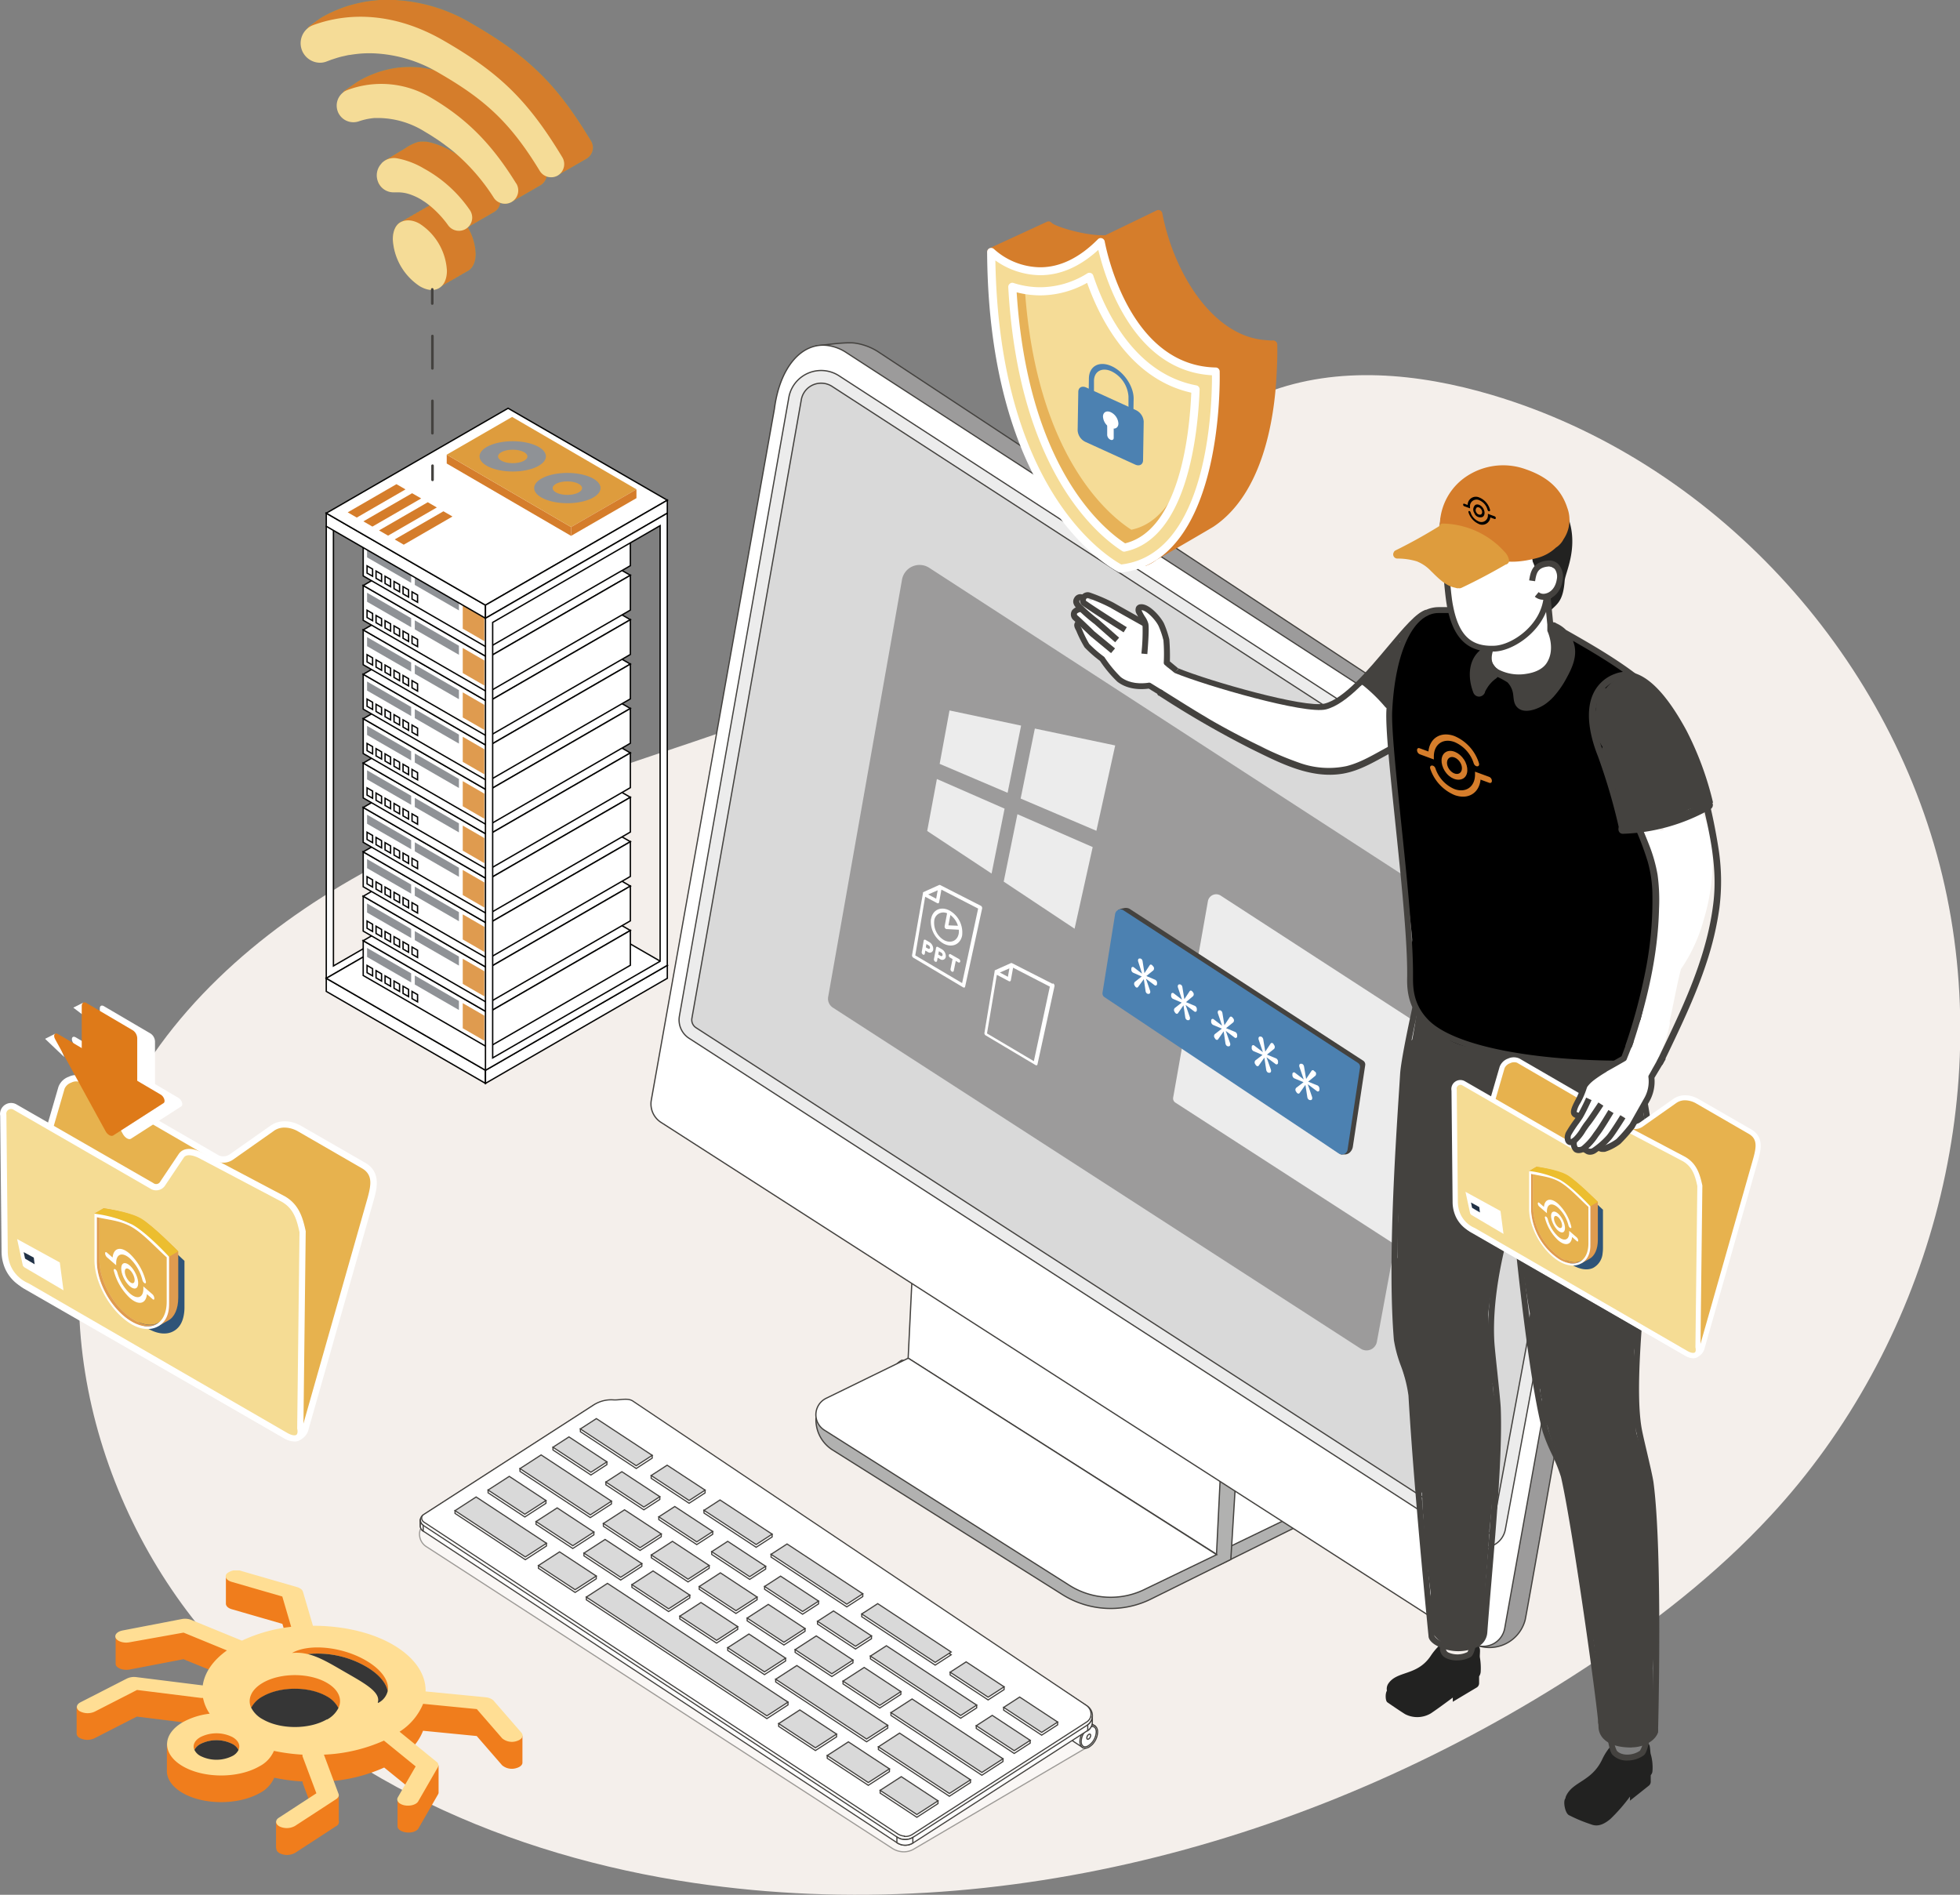 <?xml version="1.0" encoding="UTF-8"?> <svg xmlns="http://www.w3.org/2000/svg" xmlns:xlink="http://www.w3.org/1999/xlink" id="Capa_1" data-name="Capa 1" viewBox="0 0 517.46 500.22"><rect x="0" y="0" width="517.46" height="500.22" fill="#808080" stroke="none"/><defs><style>.cls-1,.cls-22,.cls-23{fill:none;}.cls-2{fill:#f4efeb;}.cls-3{fill:#b1b1b0;}.cls-22,.cls-23,.cls-3,.cls-34,.cls-35,.cls-36,.cls-4,.cls-5,.cls-6,.cls-7{stroke:#44423f;}.cls-11,.cls-3,.cls-34,.cls-35,.cls-36,.cls-4,.cls-5,.cls-6,.cls-7{stroke-miterlimit:10;}.cls-3,.cls-4,.cls-5,.cls-6,.cls-7{stroke-width:0.33px;}.cls-10,.cls-11,.cls-31,.cls-34,.cls-35,.cls-4{fill:#fff;}.cls-5,.cls-8{fill:#9c9b9b;}.cls-36,.cls-6{fill:#d9d9d9;}.cls-7,.cls-9{fill:#ececec;}.cls-11{stroke:#050504;stroke-width:0.36px;}.cls-12{fill:#8f9296;}.cls-13{fill:#df9b4f;}.cls-14,.cls-25{fill:#d57d2b;}.cls-15{fill:#de9c3d;}.cls-16{fill:#48a5a0;}.cls-17{fill:#f5dc97;}.cls-18{isolation:isolate;}.cls-19{fill:#e7b258;}.cls-20{fill:#4c81b1;}.cls-21{fill:#44423f;}.cls-22,.cls-23{stroke-linecap:round;stroke-linejoin:round;stroke-width:0.68px;}.cls-23{stroke-dasharray:8.56 8.56;}.cls-24{fill:#222221;}.cls-25,.cls-31,.cls-33,.cls-35,.cls-36{fill-rule:evenodd;}.cls-26{fill:#e7b24e;}.cls-27{fill:#f5dc94;}.cls-28{fill:#2f5478;}.cls-29{fill:#213247;}.cls-30{fill:#ecbe2f;}.cls-32{fill:#de7a19;}.cls-34,.cls-35,.cls-36{stroke-width:0.31px;}.cls-34{opacity:0.5;}.cls-37{fill:#fa3617;}.cls-38{clip-path:url(#clip-path);}.cls-39{fill:#f07d1c;}.cls-40{fill:#ffde94;}.cls-41{fill:#363636;}</style><clipPath id="clip-path" transform="translate(-19.21 -20.44)"><rect class="cls-1" x="39.41" y="435.03" width="117.75" height="75.11"></rect></clipPath></defs><path class="cls-2" d="M315.4,152.25c11.19-11.33,23.31-22.39,38.17-28.13,18.85-7.27,40.14-5.16,59.51.58C471.27,142,517.84,192.56,532,251.59s-4,124.37-45.26,168.92c-14.48,15.66-31.5,28.81-49.35,40.48-68.93,45.06-153.49,68.58-234.95,56.55C154,510.4,106.17,489.89,74.3,452.85S29.5,360.7,49.77,316.23c12.91-28.31,37.57-49.91,64.75-65.05s57.1-24.56,86.59-34.5q25.94-8.75,51.65-18.14c29.05-10.6,61.15-25.08,71.19-54.33" transform="translate(-19.21 -20.44)"></path><path class="cls-3" d="M254.68,383.58l-.06,1.19a9.38,9.38,0,0,0,4.32,8.36l60.59,38.13c7.18,4.59,15.55,5.51,23.13,1.6l28.82-14.3-3.71-1.35-1.72-.24Z" transform="translate(-19.21 -20.44)"></path><path class="cls-4" d="M256.88,387.91l64.53,40.86a20.37,20.37,0,0,0,20.36,1l26-12.56-46-29.66-64.47-8A4.83,4.83,0,0,0,256.88,387.91Z" transform="translate(-19.21 -20.44)"></path><path class="cls-3" d="M260,379.7,344,396.9l2.22,1.61-2.06,33.63h0l-20.76,10.29a24,24,0,0,1-23.85-1.11l-60.59-38.13a9.4,9.4,0,0,1-4.32-8.37Z" transform="translate(-19.21 -20.44)"></path><polygon class="cls-4" points="321.17 410.32 239.76 358.57 241.46 323.85 322.81 376.74 321.17 410.32"></polygon><path class="cls-4" d="M236.86,398l64.53,40.87a20.39,20.39,0,0,0,20.36,1l18.66-9L259,379l-21.7,10.6A4.82,4.82,0,0,0,236.86,398Z" transform="translate(-19.21 -20.44)"></path><path class="cls-5" d="M251.39,113.53,441.73,239c14.77,9,12.66,21.29,10.86,35.1,0,0-30.22,172.11-30.72,174a9.74,9.74,0,0,1-14.75,5.7l-183-119.51c-8.7-5.61-15.19-19.54-13.4-33.35l23.94-189.13s7.64-1.19,10.33-.78A15.31,15.31,0,0,1,251.39,113.53Z" transform="translate(-19.21 -20.44)"></path><path class="cls-4" d="M193.73,316.75a5.79,5.79,0,0,1-2.57-5.88l32.5-182.48c1.45-11.18,7.33-17.68,14.14-16.73a11.84,11.84,0,0,1,4.88,1.88l193,125.13c15.92,9.78,14.29,21.36,12.5,35.16L416.47,450.31a5.78,5.78,0,0,1-8.82,3.84Z" transform="translate(-19.21 -20.44)"></path><path class="cls-6" d="M202.05,293.16l206.63,133.5A4.13,4.13,0,0,0,415,424l27.62-149,0-.23c1.59-12.59,3.34-20-7.32-26.88L239.8,121.05a7,7,0,0,0-10.71,4.79L200.23,289A4.15,4.15,0,0,0,202.05,293.16Z" transform="translate(-19.21 -20.44)"></path><path class="cls-7" d="M410.92,429a5.87,5.87,0,0,1-3.15-.93L201.15,294.56a5.78,5.78,0,0,1-2.57-5.88l28.86-163.13a8.58,8.58,0,0,1,2.67-5,8.69,8.69,0,0,1,10.6-.91L436.22,246.4c10.86,7,9.82,15.06,8.37,26.15l-.3,2.35c0,.11,0,.23-.05.34l-27.61,149a5.83,5.83,0,0,1-5.71,4.75ZM236,121.6a5.38,5.38,0,0,0-3.63,1.41,5.31,5.31,0,0,0-1.63,3.1L201.88,289.26a2.45,2.45,0,0,0,1.08,2.49l206.63,133.5a2.44,2.44,0,0,0,3.74-1.61l27.62-149,.32-2.49c1.43-11,2.22-17-6.87-22.91L238.89,122.45A5.32,5.32,0,0,0,236,121.6Z" transform="translate(-19.21 -20.44)"></path><path class="cls-8" d="M239.09,286.45,378.47,376.5a2.78,2.78,0,0,0,4.25-1.83l18.63-100.52a.88.88,0,0,0,0-.16c1.07-8.49,2.25-13.48-4.94-18.13L264.55,170.35a4.7,4.7,0,0,0-7.22,3.24l-19.47,110A2.8,2.8,0,0,0,239.09,286.45Z" transform="translate(-19.21 -20.44)"></path><path class="cls-9" d="M313.63,217.24l-21.21-4.46-3.75,18.48,20,8.51ZM288.79,212l-18.9-4-2.6,14.1,17.94,7.64Zm-22.23,14.1L264,239.82,281,251.06l3.43-17.14Zm21.26,9.29-3.62,17.8,18.71,12.43,4.78-21.55Z" transform="translate(-19.21 -20.44)"></path><path class="cls-10" d="M278.13,259.55l-10.65-5.43-.08-.05h-.23L262.89,256l0,0,0,0,0,0,0,0,0,.07a.34.34,0,0,0,0,.12L260,272.61a.73.73,0,0,0,.33.66l13.15,7.82c.24.15.47.07.53-.17l4.49-20.64a.7.7,0,0,0-.36-.73Zm-11.36-4.07-.4,2.22-2.12-1.12Zm6.45,24.5-12.37-7.32,2.61-15.48,3.17,1.68a.33.33,0,0,0,.52-.24l.6-3.32,9.7,5Z" transform="translate(-19.21 -20.44)"></path><path class="cls-10" d="M265,263a6.7,6.7,0,0,0,3.21,6.49c2.23,1.26,4.48.37,5-2a6.65,6.65,0,0,0-3.31-6.67c-2.27-1.2-4.45-.19-4.87,2.19Zm3.38,5.6a5.31,5.31,0,0,1-2.52-5.12,2.4,2.4,0,0,1,3.39-1.93l-.65,3.42a.71.71,0,0,0,.12.5.83.83,0,0,0,.22.2.45.45,0,0,0,.19.05l3.22.17a3.7,3.7,0,0,1-.05,1.11c-.38,1.88-2.16,2.59-3.92,1.6Zm3.77-3.76-2.55-.11.52-2.72A5.54,5.54,0,0,1,272.12,264.85Z" transform="translate(-19.21 -20.44)"></path><path class="cls-10" d="M264.56,269.15l-1-.58a.3.3,0,0,0-.49.2l-.52,3a.71.71,0,0,0,.33.67.3.3,0,0,0,.48-.2l.15-.85.61.35a.9.9,0,0,0,1.46-.58,2.1,2.1,0,0,0-1-2Zm-.31,1.74-.61-.35.15-.87.61.35a.7.7,0,0,1,.34.67A.31.31,0,0,1,264.25,270.89Z" transform="translate(-19.21 -20.44)"></path><path class="cls-10" d="M267.89,271.05l-1.05-.6a.31.31,0,0,0-.5.2l-.56,3a.68.68,0,0,0,.33.67c.23.13.45,0,.49-.18l.16-.87.63.37a.93.93,0,0,0,1.51-.58,2.11,2.11,0,0,0-1-2Zm-.34,1.75-.62-.36.16-.87.63.36a.7.7,0,0,1,.34.67A.32.32,0,0,1,267.55,272.8Z" transform="translate(-19.21 -20.44)"></path><path class="cls-10" d="M270.22,272.38a.32.32,0,0,0-.51.2.68.68,0,0,0,.34.68l.64.37-.53,2.62a.7.7,0,0,0,.34.68.32.32,0,0,0,.51-.19l.54-2.62.65.38a.33.33,0,0,0,.52-.2.7.7,0,0,0-.34-.69Z" transform="translate(-19.21 -20.44)"></path><path class="cls-10" d="M297.06,280.15l-10.64-5.42-.08-.05,0,0h-.2l-4.27,1.92-.05,0,0,0,0,0h0l0,.08a.21.21,0,0,0,0,.12l-2.71,16.33a.69.69,0,0,0,.32.65l13.16,7.83c.23.15.47.07.52-.17l4.5-20.64a.73.73,0,0,0-.37-.74Zm-11.36-4.06-.39,2.22-2.13-1.12Zm6.46,24.5-12.37-7.32,2.6-15.48,3.18,1.68a.33.33,0,0,0,.51-.24l.6-3.32,9.7,5Z" transform="translate(-19.21 -20.44)"></path><path class="cls-9" d="M329.49,311.51l65.58,42.37a1.31,1.31,0,0,0,2-.86l8.76-47.3a.64.64,0,0,0,0-.07c.5-4,1-6.34-2.33-8.53l-62-40.23a2.2,2.2,0,0,0-2.71.23,2.24,2.24,0,0,0-.69,1.29l-9.16,51.77A1.32,1.32,0,0,0,329.49,311.51Z" transform="translate(-19.21 -20.44)"></path><path class="cls-11" d="M105.35,159.38V278.72l48-27.71V131.65Zm1.89,1.1,44.21-25.55v115l-44.21,25.52Z" transform="translate(-19.21 -20.44)"></path><polygon class="cls-11" points="128.17 282.55 128.17 286.01 86.14 261.73 86.14 258.27 128.17 282.55"></polygon><polygon class="cls-11" points="86.14 258.27 128.17 282.55 176.18 254.84 134.14 230.57 86.14 258.27"></polygon><polygon class="cls-11" points="128.17 282.55 128.17 286.01 176.18 258.27 176.18 254.84 128.17 282.55"></polygon><polygon class="cls-11" points="128.82 267.36 128.82 276.55 95.89 257.53 95.89 248.34 128.82 267.36"></polygon><polygon class="cls-11" points="95.89 248.34 128.82 267.36 166.42 245.65 133.49 226.63 95.89 248.34"></polygon><polygon class="cls-11" points="128.82 267.36 128.82 276.55 166.42 254.83 166.42 245.65 128.82 267.36"></polygon><polygon class="cls-11" points="96.91 256.79 98.37 257.63 98.37 255.73 96.91 254.88 96.91 256.79"></polygon><polygon class="cls-11" points="99.28 258.16 100.74 259 100.74 257.1 99.28 256.25 99.28 258.16"></polygon><polygon class="cls-11" points="101.66 259.53 103.12 260.37 103.12 258.47 101.66 257.63 101.66 259.53"></polygon><polygon class="cls-11" points="104.03 260.9 105.49 261.74 105.49 259.84 104.03 259 104.03 260.9"></polygon><polygon class="cls-11" points="106.41 262.27 107.87 263.11 107.87 261.21 106.41 260.37 106.41 262.27"></polygon><polygon class="cls-11" points="108.78 261.74 108.78 263.64 110.24 264.48 110.24 262.59 108.78 261.74"></polygon><polygon class="cls-12" points="108.55 256.97 108.55 259.36 96.91 252.63 96.91 250.25 108.55 256.97"></polygon><polygon class="cls-12" points="121.16 264.25 121.16 266.64 109.51 259.91 109.51 257.53 121.16 264.25"></polygon><polygon class="cls-13" points="127.87 268.13 127.87 274.75 122.17 271.46 122.17 264.83 127.87 268.13"></polygon><polygon class="cls-11" points="128.82 255.63 128.82 264.83 95.89 245.81 95.89 236.61 128.82 255.63"></polygon><polygon class="cls-11" points="95.89 236.61 128.82 255.63 166.42 233.93 133.49 214.91 95.89 236.61"></polygon><polygon class="cls-11" points="128.82 255.63 128.82 264.83 166.42 243.1 166.42 233.93 128.82 255.63"></polygon><polygon class="cls-11" points="96.91 245.06 98.37 245.91 98.37 244.01 96.91 243.16 96.91 245.06"></polygon><polygon class="cls-11" points="99.28 246.44 100.74 247.28 100.74 245.38 99.28 244.53 99.28 246.44"></polygon><polygon class="cls-11" points="101.66 247.81 103.12 248.65 103.12 246.75 101.66 245.91 101.66 247.81"></polygon><polygon class="cls-11" points="104.03 249.18 105.49 250.02 105.49 248.12 104.03 247.28 104.03 249.18"></polygon><polygon class="cls-11" points="106.41 250.55 107.87 251.39 107.87 249.49 106.41 248.65 106.41 250.55"></polygon><polygon class="cls-11" points="108.78 250.02 108.78 251.92 110.24 252.76 110.24 250.87 108.78 250.02"></polygon><polygon class="cls-12" points="108.55 245.25 108.55 247.64 96.91 240.91 96.91 238.52 108.55 245.25"></polygon><polygon class="cls-12" points="121.16 252.53 121.16 254.92 109.51 248.19 109.51 245.81 121.16 252.53"></polygon><polygon class="cls-13" points="127.87 256.4 127.87 263.03 122.17 259.74 122.17 253.11 127.87 256.4"></polygon><polygon class="cls-11" points="128.82 243.91 128.82 253.11 95.89 234.09 95.89 224.89 128.82 243.91"></polygon><polygon class="cls-11" points="95.89 224.89 128.82 243.91 166.42 222.21 133.49 203.19 95.89 224.89"></polygon><polygon class="cls-11" points="128.82 243.91 128.82 253.11 166.42 231.38 166.42 222.21 128.82 243.91"></polygon><polygon class="cls-11" points="96.91 233.34 98.37 234.18 98.37 232.28 96.91 231.44 96.91 233.34"></polygon><polygon class="cls-11" points="99.28 234.72 100.74 235.56 100.74 233.66 99.28 232.81 99.28 234.72"></polygon><polygon class="cls-11" points="101.66 236.09 103.12 236.93 103.12 235.03 101.66 234.18 101.66 236.09"></polygon><polygon class="cls-11" points="104.03 237.46 105.49 238.3 105.49 236.4 104.03 235.56 104.03 237.46"></polygon><polygon class="cls-11" points="106.41 238.83 107.87 239.67 107.87 237.77 106.41 236.93 106.41 238.83"></polygon><polygon class="cls-11" points="108.78 238.3 108.78 240.2 110.24 241.04 110.24 239.14 108.78 238.3"></polygon><polygon class="cls-12" points="108.55 233.53 108.55 235.92 96.91 229.19 96.91 226.8 108.55 233.53"></polygon><polygon class="cls-12" points="121.16 240.81 121.16 243.2 109.51 236.47 109.51 234.08 121.16 240.81"></polygon><polygon class="cls-13" points="127.87 244.68 127.87 251.31 122.17 248.01 122.17 241.39 127.87 244.68"></polygon><polygon class="cls-11" points="128.82 232.19 128.82 241.39 95.89 222.37 95.89 213.17 128.82 232.19"></polygon><polygon class="cls-11" points="95.89 213.17 128.82 232.19 166.42 210.49 133.49 191.47 95.89 213.17"></polygon><polygon class="cls-11" points="128.82 232.19 128.82 241.39 166.42 219.66 166.42 210.49 128.82 232.19"></polygon><polygon class="cls-11" points="96.91 221.62 98.37 222.46 98.37 220.56 96.91 219.72 96.91 221.62"></polygon><polygon class="cls-11" points="99.28 222.99 100.74 223.83 100.74 221.94 99.28 221.09 99.28 222.99"></polygon><polygon class="cls-11" points="101.66 224.37 103.12 225.21 103.12 223.31 101.66 222.46 101.66 224.37"></polygon><polygon class="cls-11" points="104.03 225.74 105.49 226.58 105.49 224.68 104.03 223.83 104.03 225.74"></polygon><polygon class="cls-11" points="106.41 227.11 107.87 227.95 107.87 226.05 106.41 225.21 106.41 227.11"></polygon><polygon class="cls-11" points="108.78 226.58 108.78 228.48 110.24 229.32 110.24 227.42 108.78 226.58"></polygon><polygon class="cls-12" points="108.55 221.81 108.55 224.19 96.91 217.47 96.91 215.08 108.55 221.81"></polygon><polygon class="cls-12" points="121.16 229.09 121.16 231.48 109.51 224.75 109.51 222.36 121.16 229.09"></polygon><polygon class="cls-13" points="127.87 232.96 127.87 239.59 122.17 236.29 122.17 229.67 127.87 232.96"></polygon><polygon class="cls-11" points="128.82 220.47 128.82 229.67 95.89 210.65 95.89 201.45 128.82 220.47"></polygon><polygon class="cls-11" points="95.89 201.45 128.82 220.47 166.42 198.77 133.49 179.75 95.89 201.45"></polygon><polygon class="cls-11" points="128.82 220.47 128.82 229.67 166.42 207.94 166.42 198.77 128.82 220.47"></polygon><polygon class="cls-11" points="96.91 209.9 98.37 210.74 98.37 208.84 96.91 208 96.91 209.9"></polygon><polygon class="cls-11" points="99.28 211.27 100.74 212.11 100.74 210.22 99.28 209.37 99.28 211.27"></polygon><polygon class="cls-11" points="101.66 212.65 103.12 213.48 103.12 211.59 101.66 210.74 101.66 212.65"></polygon><polygon class="cls-11" points="104.03 214.02 105.49 214.86 105.49 212.96 104.03 212.11 104.03 214.02"></polygon><polygon class="cls-11" points="106.41 215.39 107.87 216.23 107.87 214.33 106.41 213.48 106.41 215.39"></polygon><polygon class="cls-11" points="108.78 214.86 108.78 216.76 110.24 217.6 110.24 215.7 108.78 214.86"></polygon><polygon class="cls-12" points="108.55 210.09 108.55 212.47 96.91 205.75 96.91 203.36 108.55 210.09"></polygon><polygon class="cls-12" points="121.16 217.37 121.16 219.75 109.51 213.03 109.51 210.64 121.16 217.37"></polygon><polygon class="cls-13" points="127.87 221.24 127.87 227.87 122.17 224.57 122.17 217.95 127.87 221.24"></polygon><polygon class="cls-11" points="128.82 208.75 128.82 217.95 95.89 198.93 95.89 189.73 128.82 208.75"></polygon><polygon class="cls-11" points="95.89 189.73 128.82 208.75 166.42 187.04 133.49 168.03 95.89 189.73"></polygon><polygon class="cls-11" points="128.82 208.75 128.82 217.95 166.42 196.22 166.42 187.04 128.82 208.75"></polygon><polygon class="cls-11" points="96.91 198.18 98.37 199.02 98.37 197.12 96.91 196.28 96.91 198.18"></polygon><polygon class="cls-11" points="99.28 199.55 100.74 200.39 100.74 198.49 99.28 197.65 99.28 199.55"></polygon><polygon class="cls-11" points="101.66 200.92 103.12 201.76 103.12 199.87 101.66 199.02 101.66 200.92"></polygon><polygon class="cls-11" points="104.03 202.29 105.49 203.13 105.49 201.24 104.03 200.39 104.03 202.29"></polygon><polygon class="cls-11" points="106.41 203.67 107.87 204.51 107.87 202.61 106.41 201.76 106.41 203.67"></polygon><polygon class="cls-11" points="108.78 203.13 108.78 205.04 110.24 205.88 110.24 203.98 108.78 203.13"></polygon><polygon class="cls-12" points="108.55 198.36 108.55 200.75 96.91 194.03 96.91 191.64 108.55 198.36"></polygon><polygon class="cls-12" points="121.16 205.65 121.16 208.03 109.51 201.31 109.51 198.92 121.16 205.65"></polygon><polygon class="cls-13" points="127.87 209.52 127.87 216.15 122.17 212.85 122.17 206.22 127.87 209.52"></polygon><polygon class="cls-11" points="128.82 197.03 128.82 206.22 95.89 187.21 95.89 178.01 128.82 197.03"></polygon><polygon class="cls-11" points="95.89 178.01 128.82 197.03 166.42 175.32 133.49 156.31 95.89 178.01"></polygon><polygon class="cls-11" points="128.82 197.03 128.82 206.22 166.42 184.5 166.42 175.32 128.82 197.03"></polygon><polygon class="cls-11" points="96.91 186.46 98.37 187.3 98.37 185.4 96.91 184.56 96.91 186.46"></polygon><polygon class="cls-11" points="99.28 187.83 100.74 188.67 100.74 186.77 99.28 185.93 99.28 187.83"></polygon><polygon class="cls-11" points="101.66 189.2 103.12 190.04 103.12 188.14 101.66 187.3 101.66 189.2"></polygon><polygon class="cls-11" points="104.03 190.57 105.49 191.41 105.49 189.52 104.03 188.67 104.03 190.57"></polygon><polygon class="cls-11" points="106.41 191.95 107.87 192.79 107.87 190.89 106.41 190.04 106.41 191.95"></polygon><polygon class="cls-11" points="108.78 191.41 108.78 193.32 110.24 194.16 110.24 192.26 108.78 191.41"></polygon><polygon class="cls-12" points="108.55 186.64 108.55 189.03 96.91 182.31 96.91 179.92 108.55 186.64"></polygon><polygon class="cls-12" points="121.16 193.93 121.16 196.31 109.51 189.59 109.51 187.2 121.16 193.93"></polygon><polygon class="cls-13" points="127.87 197.8 127.87 204.42 122.17 201.13 122.17 194.5 127.87 197.8"></polygon><polygon class="cls-11" points="128.82 185.31 128.82 194.5 95.89 175.49 95.89 166.29 128.82 185.31"></polygon><polygon class="cls-11" points="95.89 166.29 128.82 185.31 166.42 163.6 133.49 144.59 95.89 166.29"></polygon><polygon class="cls-11" points="128.82 185.31 128.82 194.5 166.42 172.78 166.42 163.6 128.82 185.31"></polygon><polygon class="cls-11" points="96.91 174.74 98.37 175.58 98.37 173.68 96.91 172.84 96.91 174.74"></polygon><polygon class="cls-11" points="99.28 176.11 100.74 176.95 100.74 175.05 99.28 174.21 99.28 176.11"></polygon><polygon class="cls-11" points="101.66 177.48 103.12 178.32 103.12 176.42 101.66 175.58 101.66 177.48"></polygon><polygon class="cls-11" points="104.03 178.85 105.49 179.69 105.49 177.79 104.03 176.95 104.03 178.85"></polygon><polygon class="cls-11" points="106.41 180.22 107.87 181.06 107.87 179.17 106.41 178.32 106.41 180.22"></polygon><polygon class="cls-11" points="108.78 179.69 108.78 181.6 110.24 182.44 110.24 180.54 108.78 179.69"></polygon><polygon class="cls-12" points="108.55 174.92 108.55 177.31 96.91 170.59 96.91 168.2 108.55 174.92"></polygon><polygon class="cls-12" points="121.16 182.2 121.16 184.59 109.51 177.87 109.51 175.48 121.16 182.2"></polygon><polygon class="cls-13" points="127.87 186.08 127.87 192.7 122.17 189.41 122.17 182.78 127.87 186.08"></polygon><polygon class="cls-11" points="128.82 173.59 128.82 182.78 95.89 163.76 95.89 154.57 128.82 173.59"></polygon><polygon class="cls-11" points="95.89 154.57 128.82 173.59 166.42 151.88 133.49 132.87 95.89 154.57"></polygon><polygon class="cls-11" points="128.82 173.59 128.82 182.78 166.42 161.06 166.42 151.88 128.82 173.59"></polygon><polygon class="cls-11" points="96.91 163.02 98.37 163.86 98.37 161.96 96.91 161.11 96.91 163.02"></polygon><polygon class="cls-11" points="99.28 164.39 100.74 165.23 100.74 163.33 99.28 162.49 99.28 164.39"></polygon><polygon class="cls-11" points="101.66 165.76 103.12 166.6 103.12 164.7 101.66 163.86 101.66 165.76"></polygon><polygon class="cls-11" points="104.03 167.13 105.49 167.97 105.49 166.07 104.03 165.23 104.03 167.13"></polygon><polygon class="cls-11" points="106.41 168.5 107.87 169.34 107.87 167.44 106.41 166.6 106.41 168.5"></polygon><polygon class="cls-11" points="108.78 167.97 108.78 169.87 110.24 170.71 110.24 168.82 108.78 167.97"></polygon><polygon class="cls-12" points="108.55 163.2 108.55 165.59 96.91 158.86 96.91 156.48 108.55 163.2"></polygon><polygon class="cls-12" points="121.16 170.48 121.16 172.87 109.51 166.15 109.51 163.76 121.16 170.48"></polygon><polygon class="cls-13" points="127.87 174.36 127.87 180.98 122.17 177.69 122.17 171.06 127.87 174.36"></polygon><polygon class="cls-11" points="128.82 161.87 128.82 171.06 95.89 152.04 95.89 142.84 128.82 161.87"></polygon><polygon class="cls-11" points="95.89 142.84 128.82 161.87 166.42 140.16 133.49 121.14 95.89 142.84"></polygon><polygon class="cls-11" points="128.82 161.87 128.82 171.06 166.42 149.34 166.42 140.16 128.82 161.87"></polygon><polygon class="cls-11" points="96.91 151.3 98.37 152.13 98.37 150.24 96.91 149.39 96.91 151.3"></polygon><polygon class="cls-11" points="99.28 152.67 100.74 153.51 100.74 151.61 99.28 150.76 99.28 152.67"></polygon><polygon class="cls-11" points="101.66 154.04 103.12 154.88 103.12 152.98 101.66 152.13 101.66 154.04"></polygon><polygon class="cls-11" points="104.03 155.41 105.49 156.25 105.49 154.35 104.03 153.51 104.03 155.41"></polygon><polygon class="cls-11" points="106.41 156.78 107.87 157.62 107.87 155.72 106.41 154.88 106.41 156.78"></polygon><polygon class="cls-11" points="108.78 156.25 108.78 158.15 110.24 158.99 110.24 157.09 108.78 156.25"></polygon><polygon class="cls-12" points="108.55 151.48 108.55 153.87 96.91 147.14 96.91 144.75 108.55 151.48"></polygon><polygon class="cls-12" points="121.16 158.76 121.16 161.15 109.51 154.42 109.51 152.03 121.16 158.76"></polygon><polygon class="cls-13" points="127.87 162.63 127.87 169.26 122.17 165.97 122.17 159.34 127.87 162.63"></polygon><polygon class="cls-11" points="128.17 159.76 128.17 163.22 86.14 138.94 86.14 135.48 128.17 159.76"></polygon><polygon class="cls-11" points="86.14 135.48 128.17 159.76 176.18 132.06 134.14 107.78 86.14 135.48"></polygon><polygon class="cls-11" points="128.17 159.76 128.17 163.22 176.18 135.48 176.18 132.06 128.17 159.76"></polygon><polygon class="cls-14" points="150.77 139.14 117.94 120.03 117.94 122.37 150.77 141.47 150.77 139.14"></polygon><polygon class="cls-15" points="135.2 110.07 117.94 120.03 150.77 139.14 168.03 129.18 135.2 110.07"></polygon><polygon class="cls-14" points="168.03 129.18 150.77 139.14 150.77 141.47 168.03 131.51 168.03 129.18"></polygon><path class="cls-12" d="M169,145.29c4.84,0,8.76,1.8,8.76,4s-3.92,4-8.76,4-8.77-1.8-8.77-4S164.12,145.29,169,145.29Z" transform="translate(-19.21 -20.44)"></path><path class="cls-15" d="M169,147.53c2.14,0,3.88.8,3.88,1.78s-1.74,1.78-3.88,1.78-3.88-.79-3.88-1.78S166.82,147.53,169,147.53Z" transform="translate(-19.21 -20.44)"></path><path class="cls-12" d="M154.58,136.92c4.84,0,8.76,1.8,8.76,4s-3.92,4-8.76,4-8.77-1.8-8.77-4S149.73,136.92,154.58,136.92Z" transform="translate(-19.21 -20.44)"></path><path class="cls-15" d="M154.58,139.16c2.14,0,3.87.8,3.87,1.78s-1.73,1.78-3.87,1.78-3.88-.8-3.88-1.78S152.43,139.16,154.58,139.16Z" transform="translate(-19.21 -20.44)"></path><path class="cls-11" d="M147.38,183.66V303l48-27.71V155.93Zm1.9,1.1,44.21-25.55v115l-44.21,25.52Z" transform="translate(-19.21 -20.44)"></path><polygon class="cls-14" points="104.67 127.82 107.06 129.2 94.19 136.64 91.8 135.26 104.67 127.82"></polygon><polygon class="cls-14" points="111.2 131.59 98.32 139.02 95.93 137.64 108.8 130.21 111.2 131.59"></polygon><polygon class="cls-14" points="115.33 133.97 102.46 141.41 100.07 140.03 112.94 132.59 115.33 133.97"></polygon><polygon class="cls-14" points="119.46 136.36 106.59 143.8 104.2 142.41 117.07 134.98 119.46 136.36"></polygon><path class="cls-16" d="M175.76,59.38a3.47,3.47,0,0,1-1.75,3h0a0,0,0,0,0,0,0l-7.56,4.36a3.48,3.48,0,0,1-2.91.26,3.46,3.46,0,0,1-1.61,2.35l-.28.16a0,0,0,0,0,0,0l-7.34,4.24-.21.11a3.54,3.54,0,0,1-2.78.13,3.43,3.43,0,0,1-1.7,2.46l-6.9,4a14.73,14.73,0,0,1,2.08,7c0,2.51-1,4.17-2.56,4.79a3.51,3.51,0,0,1-.84.48,2.82,2.82,0,0,1-.84.48,3.46,3.46,0,0,1-.85.5,3.27,3.27,0,0,1-.83.48,3.39,3.39,0,0,1-.85.48,3.19,3.19,0,0,1-.84.49,3.33,3.33,0,0,1-.84.48,3.08,3.08,0,0,1-.84.49c-1.31,1-3.24,1.07-5.42-.19a15.82,15.82,0,0,1-7.15-12.38c0-2.28.82-3.9,2.12-4.57a2.75,2.75,0,0,1,.43-.17,3.22,3.22,0,0,1,.41-.32c.13-.07.29-.1.42-.17a3.25,3.25,0,0,1,.42-.31,2,2,0,0,1,.43-.17,3,3,0,0,1,.41-.32,3.16,3.16,0,0,1,.43-.16,3.29,3.29,0,0,1,.41-.33c.13-.07.29-.1.43-.16a2.59,2.59,0,0,1,.42-.32,3.07,3.07,0,0,1,.42-.17,2.94,2.94,0,0,1,.41-.31,3.2,3.2,0,0,1,.43-.17,3.32,3.32,0,0,1,.42-.32,3.07,3.07,0,0,1,.42-.17,2.53,2.53,0,0,1,.42-.31,3.2,3.2,0,0,1,.43-.17,2.51,2.51,0,0,1,.41-.32,7,7,0,0,0-.61-.5l-.63-.46-.63-.41c-.22-.15-.44-.29-.67-.42a15.45,15.45,0,0,0-2.28-1.07c-.24-.09-.49-.18-.73-.25a9.56,9.56,0,0,0-2.75-.43l-.44,0-.32,0a4.1,4.1,0,0,1-.49,0A4.35,4.35,0,0,1,119.23,69l-.19-.31s1.69-5.82,1.71-5.85l5.36-3.22a12.29,12.29,0,0,1,3.48-1.72c.21,0,.42-.07.64-.09h.17a7.61,7.61,0,0,1,.83,0l.29,0h.08a12.39,12.39,0,0,1,1.59.32,23,23,0,0,1,5.56,2.37c.41.24.8.48,1.19.73-.67-.61-1.35-1.17-2.05-1.72-.32-.25-.63-.5-1-.74l-.14-.11c-.28-.22-.56-.43-.86-.63-.51-.37-1-.74-1.57-1.09-.23-.16-.47-.31-.71-.46s-.73-.47-1.1-.7-.91-.55-1.37-.82a23.42,23.42,0,0,0-11.67-3.51l-.73,0-.82,0-.62.07-.43.06-.38.06-.58.11-.67.16c-.23.06-.47.12-.71.2a5.8,5.8,0,0,0-.59.19h0a4.58,4.58,0,0,1-1.49.26,4.38,4.38,0,0,1-3.82-2.19l-.09-.15,1.32-5.62s0,0,.09-.08h0c.6-.43,3.6-2.51,3.85-2.65a27.76,27.76,0,0,1,4.43-2.09c.63-.24,1.27-.45,1.93-.64l.88-.24c.29-.07.58-.15.88-.21.6-.13,1.2-.24,1.82-.33l.8-.11.18,0,.86-.08a0,0,0,0,1,0,0l.86-.05h.23a27.23,27.23,0,0,1,3.12.09,24.87,24.87,0,0,1,4,.72s0,0,0,0a36.72,36.72,0,0,0-15.08-4.52,30.09,30.09,0,0,0-5.72.16c-.48.06-1,.13-1.43.21h0l-.15,0c-.29,0-.57.1-.85.17-.49.1-1,.21-1.44.33s-.94.26-1.4.41l-1,.32-1.25.47a4.82,4.82,0,0,1-1.84.36,5.14,5.14,0,0,1-4.44-2.59l-.11-.18h0c.06-.29,1.47-6.48,1.47-6.48l0,0,.1-.08.07-.05c.71-.53,3-2.21,3.24-2.34a34.32,34.32,0,0,1,5.22-2.48c1-.39,2-.72,3.09-1h0l1.12-.29,1.16-.26a34.67,34.67,0,0,1,3.58-.54c.41-.05.82-.08,1.23-.11s.83-.05,1.25-.06.84,0,1.26,0a43.86,43.86,0,0,1,21.95,6.3c3,1.74,5.7,3.42,8.19,5.13l.9.63c.79.56,1.56,1.13,2.31,1.69l1,.79c.74.58,1.47,1.17,2.18,1.79.28.24.55.47.82.72l.42.37.88.81a66.51,66.51,0,0,1,5,5.2l.6.71q.45.54.9,1.11c.47.57.94,1.17,1.4,1.79l.81,1.07c.56.78,1.13,1.58,1.7,2.42q.42.6.84,1.23l.84,1.28c.29.44.57.88.85,1.33.57.9,1.14,1.82,1.72,2.78A3.44,3.44,0,0,1,175.76,59.38Z" transform="translate(-19.21 -20.44)"></path><path class="cls-14" d="M175.76,59.38a3.47,3.47,0,0,1-1.75,3h0a0,0,0,0,0,0,0l-7.56,4.36a3.48,3.48,0,0,1-2.91.26,3.46,3.46,0,0,1-1.61,2.35l-.28.16a0,0,0,0,0,0,0l-7.34,4.24-.21.11a3.54,3.54,0,0,1-2.78.13,3.43,3.43,0,0,1-1.7,2.46l-6.9,4a14.73,14.73,0,0,1,2.08,7c0,2.51-1,4.17-2.56,4.79a3.51,3.51,0,0,1-.84.48,2.82,2.82,0,0,1-.84.48,3.46,3.46,0,0,1-.85.5,3.27,3.27,0,0,1-.83.48,3.39,3.39,0,0,1-.85.48,3.19,3.19,0,0,1-.84.49,3.33,3.33,0,0,1-.84.48,3.08,3.08,0,0,1-.84.49c-1.31,1-3.24,1.07-5.42-.19a15.82,15.82,0,0,1-7.15-12.38c0-2.28.82-3.9,2.12-4.57a2.75,2.75,0,0,1,.43-.17,3.22,3.22,0,0,1,.41-.32c.13-.07.29-.1.42-.17a3.25,3.25,0,0,1,.42-.31,2,2,0,0,1,.43-.17,3,3,0,0,1,.41-.32,3.16,3.16,0,0,1,.43-.16,3.29,3.29,0,0,1,.41-.33c.13-.07.29-.1.43-.16a2.59,2.59,0,0,1,.42-.32,3.07,3.07,0,0,1,.42-.17,2.94,2.94,0,0,1,.41-.31,3.2,3.2,0,0,1,.43-.17,3.32,3.32,0,0,1,.42-.32,3.07,3.07,0,0,1,.42-.17,2.53,2.53,0,0,1,.42-.31,3.2,3.2,0,0,1,.43-.17,2.51,2.51,0,0,1,.41-.32,7,7,0,0,0-.61-.5l-.63-.46-.63-.41c-.22-.15-.44-.29-.67-.42a15.45,15.45,0,0,0-2.28-1.07c-.24-.09-.49-.18-.73-.25a9.56,9.56,0,0,0-2.75-.43l-.44,0-.32,0a4.1,4.1,0,0,1-.49,0A4.35,4.35,0,0,1,119.23,69l-.19-.31s1.69-5.82,1.71-5.85l5.36-3.22a12.29,12.29,0,0,1,3.48-1.72c.21,0,.42-.07.64-.09h.17a7.61,7.61,0,0,1,.83,0l.29,0h.08a12.39,12.39,0,0,1,1.59.32,23,23,0,0,1,5.56,2.37c.41.24.8.48,1.19.73-.67-.61-1.35-1.17-2.05-1.72-.32-.25-.63-.5-1-.74l-.14-.11c-.28-.22-.56-.43-.86-.63-.51-.37-1-.74-1.57-1.09-.23-.16-.47-.31-.71-.46s-.73-.47-1.1-.7-.91-.55-1.37-.82a23.42,23.42,0,0,0-11.67-3.51l-.73,0-.82,0-.62.07-.43.06-.38.06-.58.11-.67.16c-.23.06-.47.12-.71.2a5.8,5.8,0,0,0-.59.19h0a4.58,4.58,0,0,1-1.49.26,4.38,4.38,0,0,1-3.82-2.19l-.09-.15,1.32-5.62s0,0,.09-.08h0c.6-.43,3.6-2.51,3.85-2.65a27.76,27.76,0,0,1,4.43-2.09c.63-.24,1.27-.45,1.93-.64l.88-.24c.29-.07.58-.15.88-.21.6-.13,1.2-.24,1.82-.33l.8-.11.18,0,.86-.08a0,0,0,0,1,0,0l.86-.05h.23a27.23,27.23,0,0,1,3.12.09,24.87,24.87,0,0,1,4,.72s0,0,0,0a36.72,36.72,0,0,0-15.08-4.52,30.09,30.09,0,0,0-5.72.16c-.48.06-1,.13-1.43.21h0l-.15,0c-.29,0-.57.1-.85.17-.49.1-1,.21-1.44.33s-.94.26-1.4.41l-1,.32-1.25.47a4.82,4.82,0,0,1-1.84.36,5.14,5.14,0,0,1-4.44-2.59l-.11-.18h0c.06-.29,1.47-6.48,1.47-6.48l0,0,.1-.08.07-.05c.71-.53,3-2.21,3.24-2.34a34.32,34.32,0,0,1,5.22-2.48c1-.39,2-.72,3.09-1h0l1.12-.29,1.16-.26a34.67,34.67,0,0,1,3.58-.54c.41-.05.82-.08,1.23-.11s.83-.05,1.25-.06.84,0,1.26,0a43.86,43.86,0,0,1,21.95,6.3c3,1.74,5.7,3.42,8.19,5.13l.9.63c.79.56,1.56,1.13,2.31,1.69l1,.79c.74.58,1.47,1.17,2.18,1.79.28.24.55.47.82.72l.42.37.88.81a66.51,66.51,0,0,1,5,5.2l.6.71q.45.54.9,1.11c.47.57.94,1.17,1.4,1.79l.81,1.07c.56.78,1.13,1.58,1.7,2.42q.42.6.84,1.23l.84,1.28c.29.44.57.88.85,1.33.57.9,1.14,1.82,1.72,2.78A3.44,3.44,0,0,1,175.76,59.38Z" transform="translate(-19.21 -20.44)"></path><path class="cls-17" d="M137.2,91.9c0,4.54-3.2,6.4-7.14,4.12a15.81,15.81,0,0,1-7.14-12.38c0-2.29.81-3.91,2.11-4.57s3.06-.67,5,.45A15.78,15.78,0,0,1,137.2,91.9Z" transform="translate(-19.21 -20.44)"></path><path class="cls-17" d="M143.16,75.76a35.16,35.16,0,0,0-12-10.81A21.66,21.66,0,0,0,124,62.23a4.57,4.57,0,0,0-4.06,1.32l0,.05a4.51,4.51,0,0,0-.81,5.09,2.79,2.79,0,0,0,.18.34,4.35,4.35,0,0,0,3.82,2.19,4.1,4.1,0,0,0,.49,0l.32,0,.44,0a9.56,9.56,0,0,1,2.75.43c.24.07.49.16.73.25a15.45,15.45,0,0,1,2.28,1.07c.23.13.45.27.67.42s.43.27.63.41.42.29.63.46l.63.49a27,27,0,0,1,4.81,5.15,3.51,3.51,0,0,0,6.37-2A3.62,3.62,0,0,0,143.16,75.76Z" transform="translate(-19.21 -20.44)"></path><path class="cls-17" d="M155.49,68.88c-6.36-10.28-12.87-17-22.54-22.68a25.53,25.53,0,0,0-22-2,4.5,4.5,0,0,0-.93.47h0l-.09.08a4.39,4.39,0,0,0-1.32,5.62l.09.15a4.38,4.38,0,0,0,3.82,2.19,4.58,4.58,0,0,0,1.49-.26h0a5.8,5.8,0,0,1,.59-.19c.24-.08.48-.14.71-.2l.67-.16.58-.11.38-.06.43-.06.62-.07.82,0,.73,0a23.42,23.42,0,0,1,11.67,3.51l1.37.82c.37.23.74.46,1.1.7s.48.3.71.46c.54.35,1.06.72,1.57,1.09.3.2.58.41.86.63l.14.11c.33.23.64.48,1,.74.7.55,1.38,1.11,2.05,1.72l0,0a53.27,53.27,0,0,1,9.6,11.32A3.33,3.33,0,0,0,151.29,74a3.54,3.54,0,0,0,2.78-.13l.21-.11a3.52,3.52,0,0,0,1.21-4.92Z" transform="translate(-19.21 -20.44)"></path><path class="cls-17" d="M167.69,62c-9.25-15.34-16.88-22.49-31.35-30.84-12.82-7.41-24.94-7.6-34.47-4.08a5.65,5.65,0,0,0-1.07.54l-.07.05-.1.08,0,0a5.13,5.13,0,0,0-1.47,6.47h0a1.86,1.86,0,0,0,.11.19A5.14,5.14,0,0,0,103.68,37a4.82,4.82,0,0,0,1.84-.36l1.25-.47,1-.32c.46-.15.93-.29,1.4-.41s1-.23,1.44-.33c.28-.07.56-.12.85-.17l.15,0h0c.47-.08.95-.15,1.43-.21a29.29,29.29,0,0,1,5.72-.16A36.49,36.49,0,0,1,134,39.08h0c.37.21.76.42,1.14.65,12.14,7,18.83,13.09,26.58,25.84a3.53,3.53,0,0,0,4.74,1.21A3.52,3.52,0,0,0,167.69,62Z" transform="translate(-19.21 -20.44)"></path><g class="cls-18"><path class="cls-14" d="M314.25,83c-5.19,2-17.12-1.76-18.2-3.1l-15.17,7,.1.09c4.57,3.93,11.13,7.15,18.16,4.64,5.54-2,17.15-9.47,17.15-9.47A18.78,18.78,0,0,1,314.25,83Z" transform="translate(-19.21 -20.44)"></path><path class="cls-14" d="M294.08,93.64c-6,0-11-3.39-13.79-5.78l-.15-.14a1.06,1.06,0,0,1,.29-1.73l15.18-7a1.06,1.06,0,0,1,1.27.3c1.18,1.16,12.38,4.52,17,2.78h0a19.62,19.62,0,0,0,1.94-.78,1.07,1.07,0,0,1,1.38.46,1.05,1.05,0,0,1-.36,1.4c-.48.31-11.78,7.58-17.37,9.58A16,16,0,0,1,294.08,93.64Zm-11.22-6.43c3.47,2.66,9.38,5.81,15.92,3.47a82.32,82.32,0,0,0,11.55-6c-5.3,0-12.06-2-14.41-3.49Z" transform="translate(-19.21 -20.44)"></path><path class="cls-14" d="M355.17,119.51c.12-2.18.25-4.66.21-7.78,0-.12,0-.21,0-.27l-15.17,7v.26c-.85,16.46-2.37,36.91-16.41,48.74a10.22,10.22,0,0,1-2.35,1.32s16.77-9.72,17.52-10.2C350,151.26,354.37,135.15,355.17,119.51Z" transform="translate(-19.21 -20.44)"></path><path class="cls-14" d="M321.44,169.87a1.06,1.06,0,0,1-.53-2l2.43-1.41c14-12,15.06-33.51,15.8-47.78v-.12a1.16,1.16,0,0,1,.61-1.06l15.18-7a1,1,0,0,1,1,.07,1.08,1.08,0,0,1,.5.88v.27c.05,3.28-.1,5.92-.2,7.85h0c-.57,11.15-3.5,31.17-16.69,39.94-.6.38-10.22,6-15,8.72l-.1.09a9.53,9.53,0,0,1-2.34,1.35l-.24.11A1,1,0,0,1,321.44,169.87Zm19.81-50.7c-.66,12.77-1.7,30.87-11.47,43.57,4.27-2.48,8.27-4.81,8.61-5,12.4-8.24,15.17-27.52,15.72-38.27h0c.09-1.62.21-3.75.21-6.33Z" transform="translate(-19.21 -20.44)"></path><path class="cls-14" d="M355.37,111.46c-.78,0-1.55-.07-2.3-.15-14.58-1.13-24.95-18.24-28-34.32l-15.22,7.33c0,.05,5.22,32.61,28.09,34,.75,0,1.51.13,2.3.15h0Z" transform="translate(-19.21 -20.44)"></path><path class="cls-14" d="M340.2,119.55h0c-.53,0-1.05,0-1.57-.09-.26,0-.52,0-.78-.06C314.57,118,309,85.87,308.76,84.5a1.06,1.06,0,0,1,.59-1.14L324.56,76a1,1,0,0,1,.94,0,1,1,0,0,1,.57.75c3.05,15.82,13.33,32.39,27.09,33.46.8.08,1.52.13,2.23.14a1.06,1.06,0,0,1,.43,2l-15.17,7A1,1,0,0,1,340.2,119.55ZM311,84.92c1,5.09,7.06,31.13,27,32.35l.81.06c.4,0,.8.07,1.2.08l11.32-5.24c-14.14-2.23-23.76-18.48-27-33.63Z" transform="translate(-19.21 -20.44)"></path><path class="cls-17" d="M309.81,84.32c.32,1.68,6.43,33.71,30.39,34.17.05,2.47.92,49.4-25.21,52.06-1.69-.89-33.71-17.84-34.11-83.59A19.64,19.64,0,0,0,293.72,92C298.38,92.05,304,90.24,309.81,84.32Z" transform="translate(-19.21 -20.44)"></path><path class="cls-10" d="M315,171.62a1.13,1.13,0,0,1-.5-.13c-3.51-1.85-34.29-20-34.68-84.53a1.07,1.07,0,0,1,1.81-.77A18.55,18.55,0,0,0,293.73,91h.11c5.24,0,10.36-2.49,15.22-7.39a1,1,0,0,1,1.06-.27,1.08,1.08,0,0,1,.74.82c.64,3.36,6.91,32.87,29.36,33.3a1.06,1.06,0,0,1,1,1c.1,5.15.19,50.46-26.16,53.14ZM282,89.2c1,60,28.79,77.79,33.23,80.26,22.94-2.69,24-41.84,23.95-49.95-20.87-1.17-28.2-25.54-30-33.1-4.86,4.43-10,6.68-15.33,6.68h-.13A20.74,20.74,0,0,1,282,89.2Z" transform="translate(-19.21 -20.44)"></path><path class="cls-19" d="M317.9,160.29c-5.77-3.68-25-19.18-28.11-63.31a24.07,24.07,0,0,1-3.32-.81c2.66,48.19,23.43,64.92,29.58,68.85,8.6-1.81,13.28-10.8,15.83-20.39C329.26,152.26,325,158.81,317.9,160.29Z" transform="translate(-19.21 -20.44)"></path><path class="cls-10" d="M316.05,166.08a1,1,0,0,1-.57-.16c-6.38-4.07-27.39-21.12-30.08-69.69a1.08,1.08,0,0,1,.42-.9,1,1,0,0,1,1-.17,23.16,23.16,0,0,0,6.9,1.11h.15a23.48,23.48,0,0,0,12.4-3.66,1.07,1.07,0,0,1,.92-.09,1,1,0,0,1,.65.66c3.18,9.5,10.94,25.91,27.21,29a1.07,1.07,0,0,1,.87,1.08c-.44,11.71-3.22,39.32-19.62,42.77A.82.82,0,0,1,316.05,166.08ZM287.62,97.61c2.91,45.52,22.14,62,28.63,66.27,14.18-3.45,17-28.22,17.47-39.77-16-3.57-24-19.13-27.5-29a25.42,25.42,0,0,1-12.38,3.31h-.16A25.25,25.25,0,0,1,287.62,97.61Z" transform="translate(-19.21 -20.44)"></path><path class="cls-20" d="M305.73,137.08l13.16,6c1.14.53,2.09,0,2.1-1.14l.17-10.2a3.62,3.62,0,0,0-2-3l-13.17-6c-1.14-.52-2.08,0-2.1,1.14l-.17,10.2A3.61,3.61,0,0,0,305.73,137.08Z" transform="translate(-19.21 -20.44)"></path><path class="cls-10" d="M310.41,130.39a3.54,3.54,0,0,0,2,3c1.12.52,2.05,0,2.07-1.12a3.56,3.56,0,0,0-2-3C311.36,128.75,310.43,129.26,310.41,130.39Z" transform="translate(-19.21 -20.44)"></path><path class="cls-10" d="M312.37,136.52h0c.47.22.87,0,.87-.47l0-2.34a1.49,1.49,0,0,0-.85-1.26h0c-.47-.22-.87,0-.87.47l0,2.34A1.49,1.49,0,0,0,312.37,136.52Z" transform="translate(-19.21 -20.44)"></path><path class="cls-20" d="M306.69,120.36c.05-3.28,2.74-4.73,6-3.25s5.86,5.36,5.81,8.63l-.08,4.57-11.8-5.38Zm10.45,4.77a8,8,0,0,0-4.48-6.66c-2.51-1.15-4.59,0-4.63,2.5l0,3.22,9.11,4.15Z" transform="translate(-19.21 -20.44)"></path></g><path class="cls-21" d="M379.15,300.49l-61.76-40.15a2.25,2.25,0,0,0-1.62-.11l-.07,0a6.42,6.42,0,0,0-1.22.39l-.51,1.44-2,19.79a1.14,1.14,0,0,0,.48,1.16l59.93,41.66.88.55.86,0a2,2,0,0,0,1.27-.38,2.61,2.61,0,0,0,1-1.75l3.25-21.44A1.2,1.2,0,0,0,379.15,300.49Z" transform="translate(-19.21 -20.44)"></path><path class="cls-20" d="M377.73,301.05l-62-40.34a1.43,1.43,0,0,0-2.11,1l-3.33,20.78a1.16,1.16,0,0,0,.49,1.18L372.72,325a1.49,1.49,0,0,0,2.25-1l3.3-21.72A1.24,1.24,0,0,0,377.73,301.05Z" transform="translate(-19.21 -20.44)"></path><path class="cls-10" d="M323.71,275.61a.8.8,0,0,1,0,1l-1.85,1.5v0l2.35,1a.93.93,0,0,1,.47.95l0,.18a.4.4,0,0,1-.67.28l-2.24-1.69v.05l1.07,3.09c.14.41,0,.81-.3.85h-.22c-.29,0-.6-.3-.66-.71l-.47-3.17,0,0L319.67,281c-.18.27-.55.2-.77-.16l-.1-.16a.8.8,0,0,1,0-1l1.84-1.45v0l-2.28-1a.91.91,0,0,1-.46-.95l0-.17a.39.39,0,0,1,.67-.28l2.14,1.65v-.05l-1-3.11c-.14-.41,0-.8.3-.84l.19,0c.29,0,.6.3.66.7l.5,3.17,0,0,1.38-2.09c.17-.27.53-.21.76.12Z" transform="translate(-19.21 -20.44)"></path><path class="cls-10" d="M334.19,282.43a.79.79,0,0,1,0,1L332.32,285V285l2.38,1a1,1,0,0,1,.48,1l0,.17a.4.4,0,0,1-.67.29l-2.27-1.71v.05l1.09,3.12c.14.41,0,.82-.3.85l-.22,0c-.29,0-.61-.31-.67-.73l-.48-3.19,0,0-1.45,2.07c-.18.27-.55.19-.78-.16l-.1-.17a.8.8,0,0,1,0-1l1.86-1.46v0l-2.31-1a.93.93,0,0,1-.47-1l0-.17a.4.4,0,0,1,.68-.28l2.17,1.67v-.05l-1.05-3.14c-.14-.41,0-.81.3-.84l.19,0c.3,0,.61.3.67.71l.52,3.2,0,0,1.39-2.1c.18-.27.54-.21.77.13Z" transform="translate(-19.21 -20.44)"></path><path class="cls-10" d="M344.82,289.33a.82.82,0,0,1,0,1l-1.88,1.51v.05l2.41,1a1,1,0,0,1,.48,1l0,.17a.4.4,0,0,1-.68.29l-2.3-1.73v.05l1.11,3.14c.15.42,0,.83-.31.86l-.21,0c-.3,0-.62-.31-.69-.73l-.48-3.22,0,0-1.47,2.09c-.19.27-.56.19-.79-.17l-.1-.17a.79.79,0,0,1,0-1l1.88-1.46V292l-2.35-1a1,1,0,0,1-.47-1l0-.18a.4.4,0,0,1,.68-.28l2.21,1.69v0L340.76,288c-.14-.41,0-.81.31-.84l.2,0c.29,0,.6.31.67.72l.53,3.22,0,0,1.4-2.11c.18-.27.54-.21.78.13Z" transform="translate(-19.21 -20.44)"></path><path class="cls-10" d="M355.59,296.34a.79.79,0,0,1,0,1l-1.9,1.52v0l2.44,1a1,1,0,0,1,.49,1l0,.18a.4.4,0,0,1-.69.28l-2.33-1.75v.05l1.13,3.17c.15.42,0,.84-.31.86l-.22,0c-.3,0-.62-.32-.69-.74l-.5-3.25,0,0-1.48,2.1c-.19.27-.56.19-.8-.17l-.11-.18a.81.81,0,0,1,0-1l1.91-1.47v0l-2.37-1a.93.93,0,0,1-.48-1l0-.18a.4.4,0,0,1,.69-.28l2.24,1.71v-.05l-1.09-3.2c-.14-.42,0-.82.31-.85l.19,0c.3,0,.62.31.7.73l.53,3.25,0,0,1.41-2.12c.19-.28.56-.21.79.13Z" transform="translate(-19.21 -20.44)"></path><path class="cls-10" d="M366.5,303.43a.82.82,0,0,1,0,1L364.58,306V306l2.47,1a1,1,0,0,1,.5,1l0,.18a.41.41,0,0,1-.7.29l-2.36-1.78v.05L365.6,310c.15.42,0,.84-.31.86l-.23,0c-.3,0-.63-.32-.7-.75l-.51-3.27,0,0L362.32,309c-.19.27-.58.18-.81-.18l-.11-.18a.77.77,0,0,1,0-1l1.92-1.47v-.05l-2.41-1a1,1,0,0,1-.49-1l0-.17a.41.41,0,0,1,.7-.29l2.27,1.74v-.05l-1.11-3.23c-.14-.42,0-.83.31-.85l.2,0c.3,0,.63.31.7.73l.55,3.28,0,0,1.42-2.13c.19-.28.56-.22.8.13Z" transform="translate(-19.21 -20.44)"></path><path class="cls-22" d="M133.33,96.83c0,1.25,0,2.5,0,3.75" transform="translate(-19.21 -20.44)"></path><path class="cls-23" d="M133.37,109.14q0,15,0,30" transform="translate(-19.21 -20.44)"></path><path class="cls-22" d="M133.4,143.38v3.75" transform="translate(-19.21 -20.44)"></path><path class="cls-21" d="M456.31,440a108.33,108.33,0,0,0-1.42-23.31,2.89,2.89,0,0,0,.19-1.05,23.84,23.84,0,0,0-2.36-9.89l0-.05q-.7-3.4-1.59-6.76A100.5,100.5,0,0,0,450,382.5c.34-3.31.81-6.61,1.43-9.87a3.09,3.09,0,0,0-.47-2.37q.85-10.83,1.7-21.68c.65-3.1,1.2-6.23,1.59-9.37a54.52,54.52,0,0,0-.22-15.83,43.86,43.86,0,0,0-.9-8.85,44.72,44.72,0,0,0-2.75-15.1,3,3,0,0,0-1.89-1.9,2.3,2.3,0,0,0-1.26-.57,2.72,2.72,0,0,0-3.19-.7,24.24,24.24,0,0,0-5.25-.44,3.53,3.53,0,0,0-.82.34,5.91,5.91,0,0,0-2.49-3.33,2.72,2.72,0,0,0-2.38-.18,2.89,2.89,0,0,0-2.88-1.49,2.78,2.78,0,0,0-2.38,2.64,3.18,3.18,0,0,0-1.05,2.13c-.15,1.28-.25,2.56-.32,3.84a3.69,3.69,0,0,0-.53.24c-.11-.58-.22-1.17-.35-1.75a1.64,1.64,0,0,0-1.13-1.31c.31-1.53.62-3.06.9-4.6a2,2,0,0,0-1.12-2.29,1.92,1.92,0,0,0-2.43.79c-.06.16-.12.31-.19.47h0v0c-.05.11-.09.23-.14.34a2,2,0,0,0-3.54-.68l-.05-.72a2,2,0,0,0-3.63-1,14.76,14.76,0,0,0-.95,1.91,2,2,0,0,0-3.79.61c-.07.8-.14,1.59-.2,2.38a1.68,1.68,0,0,0-1.57.95c-.17.35-.32.7-.48,1.05a1.72,1.72,0,0,0-.27-.27q.58-3,1.21-5.91a2,2,0,0,0-3.75-1c-.19.48-.36,1-.52,1.46a2.26,2.26,0,0,0-1,1.21c-.12.29-.23.59-.34.89,0-.07,0-.13,0-.19.61-2.43-3.09-3.46-3.75-1v0a1.57,1.57,0,0,0-.7.14l.05-1a1.68,1.68,0,0,0-.63-1.45c.13-.4.28-.8.42-1.2a2,2,0,0,0-1.35-2.39,2,2,0,0,0-2.4,1.35c-.06.16-.11.33-.17.49a1.66,1.66,0,0,0-.88,1.15q-.48,2.75-.95,5.51-.3,1.5-.51,3c-1.81,11-3.24,22.17-2.75,33.35,0,.65.07,1.29.11,1.94a91.53,91.53,0,0,0-.8,10.6c-.17,3.23-.21,6.46-.1,9.69a1.81,1.81,0,0,0-1.08,1.69c-.15,7.12,0,14.25.61,21.35a2.07,2.07,0,0,0,1.07,1.72,59.27,59.27,0,0,0,1.19,6.19,1.91,1.91,0,0,0,1.18,1.29l.16.37a47,47,0,0,0,.94,9.15,1.7,1.7,0,0,0,.48.9l.53,7.4a73.61,73.61,0,0,0,.75,10.24h0c0,.24.06.48.1.73a2,2,0,0,0,.49,1l.09.93c0,1.67.11,3.33.24,5,.36,6.9,1.05,13.78,2,20.61a.88.88,0,0,0,0,.15c-.68,2.77-1.33,5.83-.31,8.6a7.74,7.74,0,0,0,6.6,5.29,11.47,11.47,0,0,0,3.92-.07,4.06,4.06,0,0,0,3.09-3.84,23.29,23.29,0,0,0,.1-3.24c1.07-7.92,1.69-15.87,2.11-23.84a143.22,143.22,0,0,0,1-20.91,54,54,0,0,0,.1-12.51,25.41,25.41,0,0,0-.46-4.93,2,2,0,0,0,.55-1.3,23.33,23.33,0,0,0-.85-8q-.44-4.63-.74-9.29l0-.49q1.3-8.12,2.6-16.21,2.49-6.17,4.61-12.47c1,9.76,2.13,19.53,3.86,29.19A45.87,45.87,0,0,0,425,385.91a2.81,2.81,0,0,0,.79,1.26l.17,1.54a3.69,3.69,0,0,0,.27,1.05l.24,4.34a3,3,0,0,0,1,2.11c0,.07,0,.15.06.23l.28.67a29.54,29.54,0,0,0,2.85,7.55,2.32,2.32,0,0,0,.56.68c.56,1.33,1.11,2.66,1.66,4l.11.34c.59,3.34,1.17,6.68,1.78,10,.47,2.56,1,5.09,1.68,7.58q.88,6.94,1.92,13.86a2.81,2.81,0,0,0,0,.29q1.61,12.88,3.22,25.77c.48,3.88.39,8.81,3.33,11.8s8.54,2.76,10.19-1.6a6.44,6.44,0,0,0,.39-1.79A2.44,2.44,0,0,0,456,474q-.24-6.61-.49-13.23A152.16,152.16,0,0,0,456.31,440Zm-54.68-90.7c0,1.18,0,2.35,0,3.53-.12-1.18-.22-2.35-.32-3.53Z" transform="translate(-19.21 -20.44)"></path><path class="cls-10" d="M386.47,212.84a14.26,14.26,0,0,0-1.22-5.72,9.59,9.59,0,0,0-1.54-3.3,2.14,2.14,0,0,0-2.08-.87c-.14-.27-.27-.54-.41-.8a1.71,1.71,0,0,0-2.15-.86l-.14,0a2.62,2.62,0,0,0-1.54,1.27c-.25.22-.49.46-.74.69a17.28,17.28,0,0,0-5.76,3.66,34.76,34.76,0,0,0-3.65.91,1.65,1.65,0,0,0-1.08-.76l-27.58-5.76-10.15-4.11-1.31-.69a2.14,2.14,0,0,0-.26-.8l-.11-.16a22.31,22.31,0,0,0-1.29-9.38,1.84,1.84,0,0,0-.24-1.21c-.36-.6-.76-1.19-1.18-1.76a2,2,0,0,0-.57-.73c-.25-.31-.5-.61-.76-.91a2,2,0,0,0-1.38-.57,1.94,1.94,0,0,0-1.37.57,1.91,1.91,0,0,0-.57,1.37l.07.52a1.77,1.77,0,0,0,.39.71,42.77,42.77,0,0,0-6.8-2.87L309.17,179a1.8,1.8,0,0,0-1.95,0l-.28-.14a2.53,2.53,0,0,0-1-.45,1.94,1.94,0,0,0-2.29,1.12,2.07,2.07,0,0,0,.34,2.09,2,2,0,0,0,0,2.71l.24.23a2.53,2.53,0,0,0,0,.38c.61,4.23,3.63,7.25,6.86,9.8a6.8,6.8,0,0,0,.45,1,9.94,9.94,0,0,0,3.71,3.63,12.81,12.81,0,0,0,5,1.59,5.85,5.85,0,0,0,2.43-.16,116.13,116.13,0,0,0,14.79,8.82A41.24,41.24,0,0,0,352,217.28c4.37,2.65,8.86,5,14,5.9a2.38,2.38,0,0,0,1,0l.24.06a8.88,8.88,0,0,0,6.36-.09,2.15,2.15,0,0,0,.92.23,9.31,9.31,0,0,0,5.69-1.64,2.38,2.38,0,0,0,.73-.82l.07,0a2.07,2.07,0,0,0,.79-1,31.46,31.46,0,0,0,3-1.48,2.68,2.68,0,0,0,1.33-2.13,1.37,1.37,0,0,0,.21-.46A8.69,8.69,0,0,0,386.47,212.84Z" transform="translate(-19.21 -20.44)"></path><path class="cls-10" d="M421.59,158.82a1.9,1.9,0,0,0-2.15-.36,2.19,2.19,0,0,0-.95.1c-.66-1.22-1.63-2.1-3.12-1.7l0,0a2,2,0,0,0-3.3.75s0,0,0,.06a1.61,1.61,0,0,0-2.16.34,4.91,4.91,0,0,0-.34.5,2,2,0,0,0-1.79.06,2.33,2.33,0,0,0-1-.34c-1.67-.16-2.39,1-2.67,2.45a1.78,1.78,0,0,0-.57.28,2,2,0,0,0-2.09,1.9v.06a1.8,1.8,0,0,0-.21,1c.05.94.13,1.88.23,2.82l0,6.07a1.8,1.8,0,0,0,1.59,1.85,1.76,1.76,0,0,0,.77.84l0,.2c.3,1.54,2.27,1.72,3.26.87a2.16,2.16,0,0,0,.9-.48,2.1,2.1,0,0,0,3.4-.06c1.19.4,2.84-.28,2.66-1.78l-.13-1.14a1.94,1.94,0,0,0,1.8-.58,1.74,1.74,0,0,0,1.17.42,2,2,0,0,0,1.89-1.45,1.92,1.92,0,0,0,2.53-1.83l0-.31a1.94,1.94,0,0,0,.33.07c1.08,1.08,3.56.48,3.37-1.35C424.65,164.74,424.14,161.23,421.59,158.82Z" transform="translate(-19.21 -20.44)"></path><path class="cls-10" d="M403.67,171.13l.1,1.69s3.92-1.19,4.71-1.45c7.85-2.57,10.51-1.26,15.64-4.23l.25,2.75a5.11,5.11,0,0,0-1.14,2.24,15,15,0,0,0-.28,1.48l1.56.22a12.38,12.38,0,0,1,.25-1.32c.36-1.42,1-2.35,3.26-2.56a1.82,1.82,0,0,1,1.54.53,3.47,3.47,0,0,1,.68,2.85c-.31,2.18-1.59,3.66-3.32,3.87a2,2,0,0,1-1.49-.44l-1,1.21a3.44,3.44,0,0,0,2.23.81c-1.1,7-8.25,11.85-12.81,12.07-6.4.32-9.61-2.86-11.1-11-.3-1.6-.6-4.65-.84-7.59Z" transform="translate(-19.21 -20.44)"></path><path class="cls-10" d="M427.51,195.54c-1,1.48-2.92,2.48-5.45,2.81-3.06.4-6.36-.26-7.85-1.58-1.17-1-1.45-2.41-.9-4.33h.61c4.41-.22,11-4.33,13.47-10.48l.33,3.38v1.5a.81.81,0,0,0,.08.34S430,191.82,427.51,195.54Z" transform="translate(-19.21 -20.44)"></path><path class="cls-10" d="M427.45,184a1.93,1.93,0,0,0-1.22-1.28,2,2,0,0,0-3.51.53c-.13.34-.24.68-.34,1a3.23,3.23,0,0,0-.69.28,3.42,3.42,0,0,0-.85.69,1.67,1.67,0,0,0-1.5-.22l0,0a1.15,1.15,0,0,0-.23-.1,8.46,8.46,0,0,0-7,.73,2,2,0,0,0-.93,1.91h0l-.23-.13a1.88,1.88,0,0,0-.37-.53,13.82,13.82,0,0,1-2.77-3.83,7.89,7.89,0,0,1-.36-1.41,8.53,8.53,0,0,0-.06-1.14.92.92,0,0,1,0-.15.39.39,0,0,1-.15.12.88.88,0,0,0,.15-.12c0-.11.11-.1,0,0,1.81-1.43-.08-4.56-2.12-3.23a3.84,3.84,0,0,0-1.7,2.82,1.8,1.8,0,0,0-.48,1.26,11.85,11.85,0,0,0,6.13,9.69,7.67,7.67,0,0,0,3.72.88,6.67,6.67,0,0,0,.45,3.5,6.18,6.18,0,0,0,3.62,3.1,8,8,0,0,0,6.15-.37,1.53,1.53,0,0,0,.37,0l.23,0c2.95,0,4.74-2.78,5-5.49A23.23,23.23,0,0,0,427.45,184Z" transform="translate(-19.21 -20.44)"></path><polygon class="cls-10" points="388.13 159.96 388.14 159.96 388.13 159.96 388.13 159.96"></polygon><path d="M456.52,250a1.45,1.45,0,0,0-.11-.26c0-.13,0-.26,0-.39-.12-2-.25-4.42-2.17-5.23a61.05,61.05,0,0,0-4.88-16.83,1.56,1.56,0,0,0-1.56-1,24.84,24.84,0,0,0-3.67-6.23,1.06,1.06,0,0,0-.2-.17,2.88,2.88,0,0,0,.28-1.23,2.92,2.92,0,0,0,2.13-4,2.65,2.65,0,0,0,1.83-1,2.73,2.73,0,0,0-.22-3.61l-.1-.1a2.67,2.67,0,0,0,.05-3.84c-.09-.09-.19-.18-.28-.28l.19-.2a3,3,0,0,0,.35-.67c.33.37.65.74,1,1.13a2.76,2.76,0,0,0,3.89,0,2.81,2.81,0,0,0,0-3.89c-.2-.27-.43-.51-.64-.76a2.33,2.33,0,0,0-.7-1.11c-4.91-4.25-10.17-8.72-16.35-10.91a43.82,43.82,0,0,0-6.85-3.61c.74,4.58,2,9.54-3,12.3-3.86,2.12-10.75,1.2-12.58-3.24a5.86,5.86,0,0,1-.35-3.12c-5.2-.3-9.19-4.87-10-10a11.54,11.54,0,0,0-9.64,3.36c-2.62,2.57-4,6.16-4.77,9.68A70,70,0,0,0,387,217.45c0,.29.08.58.12.88a2.46,2.46,0,0,0-.48,1.54A77.35,77.35,0,0,0,387.78,230q1.88,16.76,3.76,33.51l.36,3.18c.05.63.11,1.27.16,1.91a39.6,39.6,0,0,0,.06,9.85,36.23,36.23,0,0,0,.53,7.49,1.6,1.6,0,0,0,.91,1.18,6.35,6.35,0,0,0,1.32,1.64,2.11,2.11,0,0,0,.22.17,26.06,26.06,0,0,0,2.78,2.68,5.44,5.44,0,0,0,.39.55,10.52,10.52,0,0,0,1.62,1.58,16.23,16.23,0,0,0,7.33,3.11c.7.25,1.41.49,2.13.7a59,59,0,0,0,16.32,1.93,11,11,0,0,0,2.82.51,4.55,4.55,0,0,0,3.05.17,12.84,12.84,0,0,0,5.78.49l.78-.16a2.11,2.11,0,0,0,.56.09h.51a2.13,2.13,0,0,0,.79.18l2.61,0c2.46.87,5.59.67,7.39-1.41a3,3,0,0,0,.56-3,22,22,0,0,0,3.63-12.9,2.15,2.15,0,0,0-.13-.6,35.67,35.67,0,0,0,.57-7.87c.06-.12.12-.24.17-.36a1.48,1.48,0,0,0,.53-.94c0-.12,0-.24,0-.35A34.42,34.42,0,0,0,456.52,250Z" transform="translate(-19.21 -20.44)"></path><path class="cls-24" d="M454.67,481.15a3.22,3.22,0,0,0-.83-1c-.39,1.65-.81,2.85-1.22,3.14-2.34,1.65-5.69,1.55-7.14-.1a5.54,5.54,0,0,1-.73-2.09,15.23,15.23,0,0,0-2.58,3.9c-2.81,5.85-7.79,5.72-9.53,9.66a2.06,2.06,0,0,0-.15.58c-.64.62-.17,3.7.88,4.37a39.63,39.63,0,0,0,5.75,2.41c1.11.44,2.67.8,5.24-1.36a45.62,45.62,0,0,0,5.18-5.93v1.09l4.9-3.9a1.37,1.37,0,0,0,.58-1.25c0-.34,0-1,0-1.58a1.85,1.85,0,0,0,.44-.89,12.6,12.6,0,0,0-.43-4.64C454.87,483.11,454.91,481.77,454.67,481.15Z" transform="translate(-19.21 -20.44)"></path><path class="cls-24" d="M409.9,455.65a3.18,3.18,0,0,0-.77-1.26,4.51,4.51,0,0,1-.58.3c-.17.08-.35.13-.52.2-.29,1.3-.64,2.21-1,2.41-2.58,1.31-6.66.79-6.81-1.42,0-.35-.05-.72-.08-1.09-.21-.08-.41-.17-.6-.26a16.48,16.48,0,0,0-2.62,3.08c-3.64,5.42-9,3.79-11.27,7.45a2.55,2.55,0,0,0-.28,1.73c-.49.75-.41,2.71.12,3.06,1.43,1,4.13,2.81,4.74,3.16a7,7,0,0,0,6.77-.26c2.28-1.53,5.76-4.15,5.76-4.15v1.11l6.2-3.7a1.34,1.34,0,0,0,.75-1.16V463a2.49,2.49,0,0,0,.41-1.1,16.7,16.7,0,0,0-.19-3.83C409.82,457.63,410.05,456.3,409.9,455.65Z" transform="translate(-19.21 -20.44)"></path><path class="cls-21" d="M403.86,458.8a6.24,6.24,0,0,1-3-.68,2.74,2.74,0,0,1-1.48-2.18l-.07-.95,1.58-.12.06.85a1.13,1.13,0,0,0,.69,1,5.93,5.93,0,0,0,5-.15,5.4,5.4,0,0,0,.56-1.62l1.53.38c-.38,1.56-.79,2.35-1.38,2.65A7.86,7.86,0,0,1,403.86,458.8Z" transform="translate(-19.21 -20.44)"></path><path class="cls-21" d="M448.83,485.22a5.18,5.18,0,0,1-3.94-1.55c-.28-.32-.66-1-1.1-3.36l1.55-.28a7.09,7.09,0,0,0,.73,2.6c1.21,1.38,4.12,1.37,6.1,0a6.41,6.41,0,0,0,.84-2.4l1.52.38c-.6,2.43-1,3-1.45,3.31A7.46,7.46,0,0,1,448.83,485.22Z" transform="translate(-19.21 -20.44)"></path><path class="cls-21" d="M329.33,198.1,326.74,196a.8.8,0,0,1-.28-.74,45.49,45.49,0,0,0-.09-5.79,23.43,23.43,0,0,0-1.27-3.73c-.75-1.61-3.21-4.21-4.5-4.21a2.93,2.93,0,0,0,.12.32,11.94,11.94,0,0,0,.82,1.44,6.06,6.06,0,0,1,.82,1.71c.32,1.07-.11,6.48-.24,8.12l-1.57-.14a54.14,54.14,0,0,0,.3-7.53,4.32,4.32,0,0,0-.64-1.31,13,13,0,0,1-.91-1.62,2,2,0,0,1-.13-1.85,1.4,1.4,0,0,1,1.15-.7c2.34-.27,5.43,3.45,6.21,5.09a25.67,25.67,0,0,1,1.39,4.17,55.88,55.88,0,0,1,.15,5.82l2.27,1.89Z" transform="translate(-19.21 -20.44)"></path><path class="cls-21" d="M325.48,204.07l-3-1.84c-1.51.22-5.37.48-8.31-1.85a32.21,32.21,0,0,1-4.55-5.46,33,33,0,0,1-4.06-3.57,30.33,30.33,0,0,1-2.21-4.39c-.42-.76-.85-1.55-.18-2.42l1.25,1a2.49,2.49,0,0,0,.35.78,29.14,29.14,0,0,0,2,4.11,32.52,32.52,0,0,0,3.87,3.36.77.77,0,0,1,.18.18,32.13,32.13,0,0,0,4.29,5.22c2.71,2.15,6.61,1.61,7.36,1.48a.78.78,0,0,1,.54.11l3.25,2Z" transform="translate(-19.21 -20.44)"></path><path class="cls-21" d="M312.54,192.87l-5.46-4.51c-.08-.07-3.43-3.3-4.58-4.31a2,2,0,0,1-.23-2.51,3,3,0,0,1,2.89-1l-.63,1.44a2.77,2.77,0,0,0-.94.39.43.43,0,0,0,0,.46c1.17,1,4.43,4.18,4.57,4.32l5.43,4.47Z" transform="translate(-19.21 -20.44)"></path><path class="cls-21" d="M313.62,190l-5.44-4.8a50.56,50.56,0,0,1-4.73-4.14c-.66-.72-1.33-1.7-.56-2.89a1.81,1.81,0,0,1,1.34-.86A2.17,2.17,0,0,1,306,178l-1.12,1.11c-.25-.25-.39-.31-.48-.3s-.12.06-.18.15-.2.31.4,1a46.33,46.33,0,0,0,4.58,4l5.47,4.83Z" transform="translate(-19.21 -20.44)"></path><path class="cls-21" d="M315.86,187.38c-.34-.21-8.37-5.25-11-7.18a1.89,1.89,0,0,1-.14-2.54,2,2,0,0,1,2.16-.81,45.85,45.85,0,0,1,6.32,2.7c1.24.73,8.72,4.9,8.79,4.94l-.76,1.38c-.31-.18-7.57-4.22-8.83-5a49.49,49.49,0,0,0-5.84-2.51c-.4-.08-.48.07-.52.13a.8.8,0,0,0-.16.52c2.49,1.79,10.73,7,10.82,7Z" transform="translate(-19.21 -20.44)"></path><path class="cls-21" d="M395.7,181.41c-2.54.72-5.91,4.75-10.18,9.84-5.11,6.09-11.46,13.67-16.62,14.94s-30.45-5.95-38.56-9.3c-.08.53-.89.69-1,1.21,8.27,3.38,34.4,11,39.94,9.62s11.93-8.87,17.46-15.46c3.77-4.5,7.33-8.75,9.41-9.34Z" transform="translate(-19.21 -20.44)"></path><path class="cls-21" d="M449.9,481.78c-3.33,0-5.77-.75-7.26-2.22a4.59,4.59,0,0,1-1.41-3.22c0-3.86-7-53.61-9.91-66a43,43,0,0,0-2.44-6.06,45.91,45.91,0,0,1-2.38-5.84c-3.61-13.55-6.87-45.33-7.92-56.27-1.93,6.31-5.51,19.91-4.86,32.28.07,1.41.45,4.93.81,8.34.4,3.82.82,7.78.89,9.36.47,11.2-1.15,30.37-2.45,45.78-.43,5.05-.82,9.71-1.1,13.55a4.56,4.56,0,0,1-3,3.93,11.89,11.89,0,0,1-10.84-.79c-1.12-.74-1.7-1.55-1.68-2.34,0,0-.05-.46-.13-1.26-2.52-25.82-4.35-47.89-5.16-62.15a35.9,35.9,0,0,0-2.06-8,34.05,34.05,0,0,1-1.79-6.68c-1.63-19.6.29-49.24,1.44-66.95l.21-3.33c.17-2.53,1.26-8.46,3.24-17.6l1.54.33c-1.94,8.94-3.05,14.95-3.21,17.37l-.21,3.33c-1.15,17.67-3.06,47.24-1.44,66.72a32.71,32.71,0,0,0,1.72,6.32,36.57,36.57,0,0,1,2.13,8.38c.81,14.24,2.64,36.28,5.16,62.09.08.89.13,1.39.13,1.41s.21.56,1.15,1.14a10.41,10.41,0,0,0,9.16.55,3,3,0,0,0,2.07-2.6c.28-3.85.67-8.51,1.1-13.58,1.29-15.36,2.91-34.48,2.44-45.57-.06-1.53-.48-5.47-.88-9.27-.38-3.58-.74-7-.81-8.42-.89-17,6.05-36.29,6.12-36.49a.8.8,0,0,1,.84-.51.79.79,0,0,1,.68.72c0,.43,3.88,43.48,8.23,59.79a47.28,47.28,0,0,0,2.29,5.59,41.94,41.94,0,0,1,2.54,6.34c3,12.45,9.94,62.48,10,66.37a2.92,2.92,0,0,0,.94,2.1c.83.82,2.55,1.8,6.32,1.76,3,0,5.28-1.83,5.28-3,0-2,1.19-47.05-1.2-65.1-.19-1.45-1-5-1.74-8.1-.62-2.65-1.21-5.15-1.42-6.39-1.67-10,.11-28.85,1.68-45.48.91-9.63,1.76-18.72,1.76-24.42,0-5.29-1.24-13.91-3.68-25.61l1.54-.32c2.47,11.81,3.72,20.53,3.72,25.93,0,5.78-.86,14.9-1.77,24.56-1.56,16.54-3.33,35.29-1.69,45.08.2,1.19.77,3.67,1.39,6.29.77,3.31,1.57,6.72,1.78,8.25,2.4,18.18,1.25,63.4,1.2,65.31,0,2.31-3.32,4.53-6.84,4.56Z" transform="translate(-19.21 -20.44)"></path><path class="cls-24" d="M432.52,155.33a7.91,7.91,0,0,0-6.78-4.82s-5.29-7.1-17.42-2.52c-3.08,1.17-7.56,4.37-8.59,8.67-1.16,4.85-.37,11.68.66,15.73-.35-2.72-.61-4.85-.61-4.85-1.28-5.94,24.12-10.22,25.43-4.16,0,0,.32,3.06.6,6.73h0a3,3,0,0,1,1.5-.33,4.24,4.24,0,0,1,2.75,1.14s.6.77.61.79l0,0s.39.92.39.94v0a6.91,6.91,0,0,1,.09.69,2.44,2.44,0,0,1,.05.39,4.07,4.07,0,0,1-.56,2.07l-.06.1-.61.79v0l-.06.06a3.87,3.87,0,0,1-.83.63,5.3,5.3,0,0,1-1.22,2,3.89,3.89,0,0,1,.67,2.14v.13c1.92-1.84,3.38-2.64,3.77-7.92C432.52,171.33,436.58,164,432.52,155.33Z" transform="translate(-19.21 -20.44)"></path><path class="cls-24" d="M430.47,168.07a1.76,1.76,0,0,0-.25-.34,2.2,2.2,0,0,0,.13-.36v0a1.93,1.93,0,0,0,.27-1.58l-.08-.32a9.57,9.57,0,0,0-1.38-5.08,1.9,1.9,0,0,0-2.54-.7c-1-1.64-2-3.3-3-5-1.11-1.84-4.24-.65-3.55,1.5q1.23,3.88,2.48,7.77c.37,1.19.8,2.37,1.1,3.57a9.25,9.25,0,0,1,.21,1.17,19.68,19.68,0,0,1,.72,1.85l0,0a4,4,0,0,1,1.72-1l1-.14a2.86,2.86,0,0,1,.83.09,4.1,4.1,0,0,1,2.41.39A2.16,2.16,0,0,0,430.47,168.07Z" transform="translate(-19.21 -20.44)"></path><path class="cls-21" d="M426.67,178.78a3.51,3.51,0,0,1-2.25-.81l1-1.21a2,2,0,0,0,1.49.44c1.73-.21,3-1.69,3.32-3.87a3.47,3.47,0,0,0-.68-2.85A1.82,1.82,0,0,0,428,170c-2.22.21-2.9,1.14-3.26,2.56a12.38,12.38,0,0,0-.25,1.32l-1.56-.22a15,15,0,0,1,.28-1.48c.6-2.34,2-3.5,4.63-3.75a3.37,3.37,0,0,1,2.84,1,5,5,0,0,1,1.1,4.16c-.41,2.88-2.26,4.93-4.7,5.21A3.17,3.17,0,0,1,426.67,178.78Z" transform="translate(-19.21 -20.44)"></path><path class="cls-21" d="M325.14,204.07a260.32,260.32,0,0,0,24.23,14c7.52,3.68,15.7,8.08,24.36,6.62,4.73-.8,8.82-3.46,13-5.65,1-.53.12-2-.89-1.53-3.61,1.9-7.1,4.16-11.09,5.17a22.87,22.87,0,0,1-12.58-.89,90,90,0,0,1-11.52-5c-3.94-1.94-7.82-4-11.62-6.18-4.39-2.57-8.69-5.3-13-8-1-.6-1.85.92-.89,1.53Z" transform="translate(-19.21 -20.44)"></path><path class="cls-21" d="M454.44,201.1c-5.87-5.3-14.94-10.49-21.8-14.37a8.36,8.36,0,0,0-2.52-1.72,1.39,1.39,0,0,0-.75-.3h0l-.13,0h0l-.67-6.77-.64.06-1.17-.09c-.59,7.44-8.17,12.73-12.92,13-6.4.32-9.61-2.86-11.1-11-.68-3.66-1.37-14.92-1.37-15l-1.57.09c0,.47.69,11.47,1.39,15.23,0,.17.07.33.1.49-.72,0-1.48,0-2.31,0-7.64.08-12.91,10.55-13.75,27.31-.24,4.69.95,16.13,2.33,29.38,1.48,14.25,3.16,30.4,3.16,39.9,0,.24,0,.5,0,.79-.06,2.78-.16,8,4.41,12.66,6.88,7.08,26.69,10.79,49.6,11l.73-1.31c-22.48-.22-42.63-4-49.2-10.81-4.12-4.24-4-8.8-4-11.53,0-.3,0-.57,0-.82,0-9.58-1.68-25.78-3.17-40.06-1.31-12.64-2.55-24.57-2.32-29.15.78-15.6,5.57-25.73,12.19-25.8,1,0,1.85,0,2.66,0,1.44,5.73,4.1,8.9,8.33,9.86a1.74,1.74,0,0,0-.22.18c-3,2.77-2.94,7.26-1.59,10.83a1.66,1.66,0,0,0,1.57,1.2,1.72,1.72,0,0,0,1.57-1.2c-.09.22,0,0,0-.08s.09-.18.13-.27.21-.39.33-.58.26-.42.4-.62l.12-.17.12-.15a10.44,10.44,0,0,1,.91-1l.51-.44,0,0,.35-.25a2,2,0,0,0,.43-.43,21,21,0,0,1,2.6,1.41,5.45,5.45,0,0,1,1.44,2.72c.25,1.26.1,2.66,1,3.71,1.79,2.14,5.47.68,7.35-.54a13.29,13.29,0,0,0,2.32-2,.4.4,0,0,0,.14-.15,24.88,24.88,0,0,0,3.44-5c1.42-2.59,2.7-5.49,2-8.5a9.17,9.17,0,0,0-.38-1.19c6.33,3.62,13.79,8.1,18.8,12.62a11.12,11.12,0,0,1,2.33,3.75l1.45-.61A13.26,13.26,0,0,0,454.44,201.1Zm-32.38-2.75a11.79,11.79,0,0,1-7.42-1.25,1.67,1.67,0,0,0-.45-.34c-1.15-1-1.43-2.41-.88-4.32h.61c4.41-.22,11-4.33,13.47-10.48l.33,3.38v1.5a.81.81,0,0,0,.08.34s2.19,4.65-.3,8.37C426.53,197,424.59,198,422.06,198.35Z" transform="translate(-19.21 -20.44)"></path><path class="cls-21" d="M403.52,348a2,2,0,0,0-1.95-1.95,2,2,0,0,0-1.94,1.95c.14,2.08.3,4.16.42,6.24a30.65,30.65,0,0,1,0,5,1.78,1.78,0,0,0-.19.8v.71a1.94,1.94,0,0,0,1.69,1.91,1.91,1.91,0,0,0,2.13-1.39C404.45,356.89,403.82,352.39,403.52,348Z" transform="translate(-19.21 -20.44)"></path><path class="cls-21" d="M394.92,296.12a2.16,2.16,0,0,0-4,1.65,10.63,10.63,0,0,0-.34,1.15c-.21,1-.36,2-.48,3a50.12,50.12,0,0,0-.29,5.47c0,3.76.11,7.5-.23,11.25-.68,7.67-2.4,15.22-1.16,22.93.34,2.11,3.7,1.67,3.81-.35a1.82,1.82,0,0,0,1.3-1.81,81.48,81.48,0,0,1-.68-11.37,1.88,1.88,0,0,0-.39-1.13c.32-2.46.68-4.91.92-7.34a103.46,103.46,0,0,0,.32-10.71c0-3.31-.13-7,.93-10.17A3.39,3.39,0,0,0,394.92,296.12Z" transform="translate(-19.21 -20.44)"></path><path class="cls-21" d="M413.5,388.27c-.11-1.56-.27-3.12-.49-4.67-.24-1.75-2.77-1.77-3.55-.47a6,6,0,0,0-.87,3.63,2.18,2.18,0,0,0,.81,1.54c.12.3.21.6.32.9.51,7.55-.17,15.17-.84,22.69a1.81,1.81,0,0,0,.89,1.61c-.18.81-.35,1.61-.54,2.42-.57,2.43,3.18,3.47,3.75,1C415.15,407.63,416.68,397.52,413.5,388.27Z" transform="translate(-19.21 -20.44)"></path><path class="cls-21" d="M412.62,344c-.93,3.85-1.8,7.71-2.58,11.6a1.33,1.33,0,0,0-.1.28,107.54,107.54,0,0,0-2.53,16.45,1.63,1.63,0,0,0,.31,1.07q-.2,3.66-.17,7.32c0,2.5,3.91,2.51,3.89,0A115,115,0,0,1,413,360.8c.95-5.3,2.12-10.57,3.39-15.81C417,342.55,413.21,341.52,412.62,344Z" transform="translate(-19.21 -20.44)"></path><path class="cls-21" d="M411.33,437.86a2,2,0,0,0-1.94-1.95,2,2,0,0,0-1.94,1.95c.11,1.63.15,3.26.13,4.9a2.61,2.61,0,0,0-.09.5,41.47,41.47,0,0,1-.95,7.11,2.1,2.1,0,0,0,.24,1.54l0,.25a2,2,0,0,0,1.36,2.39,2,2,0,0,0,2.39-1.36A64.55,64.55,0,0,0,411.33,437.86Z" transform="translate(-19.21 -20.44)"></path><path class="cls-21" d="M443.45,452c-2-12.89-4.06-25.78-6.5-38.6a2,2,0,0,0,1.61-3.34,22,22,0,0,1-3.37-4.69,29.56,29.56,0,0,0-2.14-5.41c-1-2-4.1-.61-3.55,1.49a25.73,25.73,0,0,0,2.09,5.39c.36,1.29.66,2.61.92,3.92.63,3.11,1.17,6.22,1.73,9.34h0a147.09,147.09,0,0,0,5.47,32.93,2,2,0,0,0,2.39,1.36A2,2,0,0,0,443.45,452Z" transform="translate(-19.21 -20.44)"></path><path class="cls-21" d="M454.13,413.49c-.13-.9-.28-1.79-.43-2.68a1.93,1.93,0,0,0,.32-1.58,113.67,113.67,0,0,0-4.67-15.87l0-.36a2.17,2.17,0,0,0,1.12-1.76,61.46,61.46,0,0,0,.06-15q1-7,1.79-14.12.68-5.75,1.26-11.5c.34-3.36.57-6.8-1.16-9.85a2,2,0,0,0-2.2-.89,2,2,0,0,0-1.42,1.87q-1.44,11.63-2,23.33a1.75,1.75,0,0,0-2.46,1.25c-1.44,6.34-.63,12.77.18,19.14.21,1.64.41,3.27.62,4.91a2,2,0,0,0-.38,1.69l1.68,8.66c.19,1.44.38,2.87.58,4.3a56.13,56.13,0,0,0,2.29,10.51,1.94,1.94,0,0,0,3.6.27A2,2,0,0,0,454.13,413.49Z" transform="translate(-19.21 -20.44)"></path><path class="cls-21" d="M449.32,475.6a2,2,0,0,0-1.87,0c0-.05,0-.11-.07-.16a3.1,3.1,0,0,0-1.71-1.47,1.8,1.8,0,0,0-.81-.95,1.88,1.88,0,0,0-1.5-.2l-.77.31a2,2,0,0,0-1.26,1.13,1.83,1.83,0,0,0,.09,1.73.41.41,0,0,1,.07.11c.05.2.09.41.13.62a3.82,3.82,0,0,0,3.29,3.72,4.92,4.92,0,0,0,2.71-.23,5.53,5.53,0,0,0,1.5-.88,4.71,4.71,0,0,0,.9-1A2,2,0,0,0,449.32,475.6Z" transform="translate(-19.21 -20.44)"></path><path class="cls-21" d="M455.37,475.33a.15.15,0,0,1,.09,0C455.22,475.27,455.25,475.28,455.37,475.33Z" transform="translate(-19.21 -20.44)"></path><path class="cls-21" d="M456.68,476.29c-.06-.09-.24-.33-.31-.41l0,0-.4-.3h0a3.81,3.81,0,0,0-.57-.22l-.2,0a1.52,1.52,0,0,0-.81,0h0l-.25.1a1.61,1.61,0,0,0-.69,0,1.46,1.46,0,0,0-.72.23,1.37,1.37,0,0,0-.54.5,1.41,1.41,0,0,0-.35.66l-.07.52a2,2,0,0,0,.26,1l.31.39a1.92,1.92,0,0,0,.86.5l1.1.24a1.54,1.54,0,0,0,.77,0,1.53,1.53,0,0,0,.72-.23,1.56,1.56,0,0,0,.55-.5s0-.07.07-.1l0,0a2,2,0,0,0,.5-.85l.07-.52A2,2,0,0,0,456.68,476.29Z" transform="translate(-19.21 -20.44)"></path><path class="cls-21" d="M454.91,322.35c-.08-.91-.15-1.81-.23-2.71a1.95,1.95,0,1,0-3.89,0l0,.15a2,2,0,0,0-.1,1.25c.13.57.24,1.14.34,1.71.15,1.8.31,3.6.46,5.4a1.94,1.94,0,1,0,3.88,0A36.41,36.41,0,0,0,454.91,322.35Z" transform="translate(-19.21 -20.44)"></path><path class="cls-21" d="M378.94,201.27a42,42,0,0,1,6,5.84c.65.75,1.95-.24,1.39-1.07l-4.63-6.88-1.2,1.21.08,0-.41-1,.2-.28.68-.09-.1,0,.61.62a5.89,5.89,0,0,1,.82-1,8.3,8.3,0,0,1,1.18-1l-1.21-1.21a18.08,18.08,0,0,0-1.52,3.46c-.35,1.09,1.32,1.52,1.71.47a19.12,19.12,0,0,1,1.72-3.52l-1.65-.45a22.35,22.35,0,0,1-.74,4.95l1.7.47q.62-2.73,1.49-5.39l-1.61.21a2.73,2.73,0,0,1,0,1.39l-.19,1.71-.39,3.42c-.12,1,1.49,1.19,1.73.24l1.33-5.41-1.73-.23-.26,7.12c0,1.17,1.62,1.09,1.77,0l.61-4.59h-1.77l-.39,3.78h1.76A30.15,30.15,0,0,1,387.21,193l-1.74-.23a15.81,15.81,0,0,1-1.59,6.7l1.7.47a36.14,36.14,0,0,1,2-6.57l-1.7-.46-1.32,8.43,1.74.23c.43-3.67.88-7.43,2.36-10.86l-1.61-.68a18.89,18.89,0,0,1-3.89,6.25l1.39,1.07,3.47-4.8c.59-.82-.7-1.76-1.39-1.06a16.83,16.83,0,0,0-2.94,4,.88.88,0,0,0,1.38,1.07l.64-.64a.88.88,0,0,0-1.25-1.24l-.63.63,1.38,1.07a15.55,15.55,0,0,1,2.67-3.62l-1.38-1.07-3.48,4.8c-.58.82.71,1.8,1.39,1.07a21.06,21.06,0,0,0,4.34-7c.35-.92-1.21-1.6-1.61-.68-1.61,3.74-2.13,7.74-2.61,11.75-.11,1,1.58,1.22,1.74.23l1.31-8.43a.88.88,0,0,0-1.7-.46,35.8,35.8,0,0,0-2,6.56.88.88,0,0,0,1.7.47,17,17,0,0,0,1.66-7.17.89.89,0,0,0-1.73-.24A31.4,31.4,0,0,0,384.14,204a.88.88,0,0,0,1.76,0l.4-3.78c.12-1.13-1.62-1.09-1.77,0l-.61,4.59h1.77l.25-7.12a.89.89,0,0,0-1.73-.24l-1.33,5.41,1.73.23.46-4a5.93,5.93,0,0,0-.09-3.37.89.89,0,0,0-1.61.21q-.87,2.65-1.49,5.39a.88.88,0,0,0,1.7.47,25.35,25.35,0,0,0,.81-5.42.89.89,0,0,0-1.65-.44,22.7,22.7,0,0,0-1.9,3.94l1.71.47a15.27,15.27,0,0,1,1.34-3c.41-.71-.46-1.74-1.21-1.2a11.28,11.28,0,0,0-1.73,1.51,4.07,4.07,0,0,0-1.16,1.82c-.23,1.42,1.89,1.87,2.09.46a.92.92,0,0,0-.4-1l-.08-.05c-.73-.43-1.72.46-1.21,1.21l4.63,6.87,1.38-1.07a42.62,42.62,0,0,0-6-5.84c-.88-.7-2.13.54-1.24,1.25Z" transform="translate(-19.21 -20.44)"></path><path class="cls-10" d="M463.34,267.72a1.45,1.45,0,0,0-.36,0,75.89,75.89,0,0,0,.19-10.77c.27.39.53.78.8,1.16a2,2,0,0,0,2.14.84A48.43,48.43,0,0,1,463.34,267.72Z" transform="translate(-19.21 -20.44)"></path><path class="cls-14" d="M394.06,218l2.27.83c.36-3.57,3.3-5.38,6.87-4.07a11.46,11.46,0,0,1,6.46,7.13c.35,1.11-1,1.17-1.38.05a9,9,0,0,0-5.08-5.6c-3-1.11-5.44.6-5.44,3.81v.79l-3.7-1.37C393.08,219.17,393.08,217.59,394.06,218Z" transform="translate(-19.21 -20.44)"></path><path class="cls-14" d="M412.35,227.09l-2.26-.83c-.37,3.58-3.31,5.38-6.88,4.07a11.43,11.43,0,0,1-6.38-6.9c-.38-1.11,1-1.21,1.36-.11a9,9,0,0,0,5,5.43c3,1.11,5.44-.59,5.44-3.81v-.78l3.7,1.36C413.33,225.88,413.33,227.46,412.35,227.09Z" transform="translate(-19.21 -20.44)"></path><path class="cls-25" d="M401.73,223.4c.73,1.13,2,1.67,2.8,1.18s.87-1.79.14-2.93-2-1.67-2.79-1.18S401,222.26,401.73,223.4Zm-1.06.63c-1.26-2-1.15-4.22.25-5.05s3.56.08,4.81,2,1.15,4.22-.25,5S401.93,226,400.67,224Z" transform="translate(-19.21 -20.44)"></path><path class="cls-26" d="M76.57,326.2a3.75,3.75,0,0,0,3.85-.43L91,318.31c2-1.4,4.77-1.34,7.39.17l16.74,9.64c3.46,2,2.87,5.21,2,8.67l-17.23,60.6c-.72,2.69-2.78,3.45-5.46,1.9L26,360c-2.68-1.55-4.28-5-3.57-7.66l13-44.72c.47-1.75,3.68-3.12,5.22-2.23Z" transform="translate(-19.21 -20.44)"></path><path class="cls-10" d="M94,400,25.63,360.7c-3-1.75-4.78-5.53-4-8.61l13-44.7a4.49,4.49,0,0,1,2.74-2.69,4.31,4.31,0,0,1,3.7-.05L77,325.48a3,3,0,0,0,3-.39l10.59-7.45c2.27-1.61,5.36-1.57,8.28.12l16.74,9.64c4.25,2.45,3.1,6.76,2.34,9.62l-17.23,60.59a4.18,4.18,0,0,1-2.35,3,3.57,3.57,0,0,1-1.39.27A5.93,5.93,0,0,1,94,400Zm-2.49-81-10.6,7.46a4.54,4.54,0,0,1-4.74.47h0L40.28,306.09a2.82,2.82,0,0,0-2.23.15,3,3,0,0,0-1.78,1.59l-13,44.7c-.62,2.34.81,5.36,3.19,6.73l68.35,39.32a3.39,3.39,0,0,0,2.86.54,2.79,2.79,0,0,0,1.39-1.95l17.23-60.59c.92-3.47,1.35-6.06-1.57-7.74L98,319.19a7.4,7.4,0,0,0-3.66-1.07A4.81,4.81,0,0,0,91.49,319Z" transform="translate(-19.21 -20.44)"></path><path class="cls-27" d="M59.29,333.49a2,2,0,0,0,2.76-.42l5-7.46c.92-1.41,3.08-1.35,5.71.16L94,337c3.49,2,4.39,5.21,5.13,8.67l-.61,51.74c.58,2.69-1.14,3.6-3.84,2.06L26.4,360a9.72,9.72,0,0,1-5-4.7,10.71,10.71,0,0,1-1-4.57l-.36-35.81a2.07,2.07,0,0,1,3.05-2.24Z" transform="translate(-19.21 -20.44)"></path><path class="cls-10" d="M94.24,400.16,26.06,360.73a10.44,10.44,0,0,1-5.37-5.09,11.47,11.47,0,0,1-1.07-4.92L19.26,315a2.91,2.91,0,0,1,4.3-3L59.7,332.77a1.2,1.2,0,0,0,1.66-.16l5-7.46c1.2-1.82,3.75-1.86,6.8-.11L94.4,336.26c3.73,2.14,4.74,5.58,5.52,9.21a.62.62,0,0,1,0,.19l-.61,51.65c.4,2-.37,2.9-.87,3.26A2.42,2.42,0,0,1,97,401,5.64,5.64,0,0,1,94.24,400.16Zm-.64-62.45L72.33,326.49c-2.19-1.25-4-1.42-4.61-.42l-5,7.46a2.82,2.82,0,0,1-3.86.68h0L22.73,313.38a1.24,1.24,0,0,0-1.83,1.34,1,1,0,0,1,0,.17l.36,35.81a9.77,9.77,0,0,0,.91,4.22,9,9,0,0,0,4.63,4.34l68.25,39.47c1.29.73,2.1.73,2.41.5s.39-.84.21-1.66a1.11,1.11,0,0,1,0-.19l.61-51.65C97.53,342.27,96.69,339.49,93.6,337.71Z" transform="translate(-19.21 -20.44)"></path><path class="cls-28" d="M58.19,344.84c-1.46-.85-7.94-2.33-9.72-2.76v12.31c0,6.16,4.36,13.66,9.72,16.76,2.5,1.45,4.78,1.68,6.5.89s2.76-2.38,3.1-4.77a10.89,10.89,0,0,0,.12-1.66V353.3C64.67,350.35,61.43,346.71,58.19,344.84Z" transform="translate(-19.21 -20.44)"></path><path class="cls-10" d="M35,353.73l-11.27-6.18,1.51,7a2.16,2.16,0,0,0,.42.47l10.31,6.06Z" transform="translate(-19.21 -20.44)"></path><path class="cls-29" d="M28.13,352.45,25.46,351l.35,1.66.1.11,2.45,1.44Z" transform="translate(-19.21 -20.44)"></path><path class="cls-26" d="M54.67,344c-1.39-.81-7.54-2.21-9.23-2.62V353c0,5.85,4.13,13,9.23,15.91,2.37,1.37,4.53,1.59,6.16.84a5.5,5.5,0,0,0,3-4.53,11.05,11.05,0,0,0,.11-1.57V352C60.81,349.19,57.74,345.74,54.67,344Z" transform="translate(-19.21 -20.44)"></path><path class="cls-13" d="M60.83,369.78a2.2,2.2,0,0,1-.32.21c-1.67,1-4,.84-6.56-.64-5.09-2.94-9.22-10.06-9.22-15.91V341.76l.71.19V353c0,5.85,4.13,13,9.23,15.91C57,370.31,59.2,370.53,60.83,369.78Z" transform="translate(-19.21 -20.44)"></path><path class="cls-13" d="M66.27,350.81V363c0,3-1,5.17-2.65,6.06l-2.8,1.56c.25-.31,3-4.45,3-6.19V352.23s-6.73-6.77-9.85-8.57c-2.73-1.58-9.85-2.8-9.85-2.8l2.46-1.43s6.74,1,9.86,2.8S66.27,350.81,66.27,350.81Z" transform="translate(-19.21 -20.44)"></path><path class="cls-30" d="M66.27,350.81l-2.47,1.42s-6.73-6.77-9.85-8.57-9.85-2.8-9.85-2.8l2.46-1.43s6.68.84,9.8,2.64S66.27,350.81,66.27,350.81Z" transform="translate(-19.21 -20.44)"></path><path class="cls-10" d="M54,343.66a32.64,32.64,0,0,0-9.85-2.8v12.22c0,6.23,4.42,13.86,9.85,17,2.8,1.61,5.37,1.51,7.17.39s2.73-3.06,2.68-6V352.23S58,345.83,54,343.66Zm9.22,20.43c0,2.71-.88,4.67-2.34,5.69a2.2,2.2,0,0,1-.32.21c-1.67,1-4,.84-6.56-.64-5.09-2.94-9.22-10.06-9.22-15.91V341.76c3.09.75,6.19.87,9.22,2.62s6.15,5.23,9.22,8Z" transform="translate(-19.21 -20.44)"></path><path class="cls-10" d="M47.45,351.14l1.49,1.29c.24-2.58,2.17-3.08,4.52-1a15.12,15.12,0,0,1,4.24,7.26c.23.94-.67.58-.9-.36a11.88,11.88,0,0,0-3.34-5.71c-2-1.72-3.58-1.15-3.58,1.26v.59l-2.43-2.11C46.8,351.76,46.8,350.58,47.45,351.14Z" transform="translate(-19.21 -20.44)"></path><path class="cls-10" d="M59.47,363.38,58,362.09c-.24,2.58-2.17,3.08-4.52,1a15,15,0,0,1-4.19-7.07c-.25-.94.64-.62.89.33a11.89,11.89,0,0,0,3.3,5.55c2,1.72,3.58,1.15,3.58-1.26v-.59l2.43,2.11C60.11,362.76,60.11,364,59.47,363.38Z" transform="translate(-19.21 -20.44)"></path><path class="cls-31" d="M52.49,357.48c.48,1.07,1.3,1.84,1.84,1.72s.57-1.09.09-2.16-1.3-1.84-1.83-1.72S52,356.41,52.49,357.48Zm-.7.16c-.83-1.84-.75-3.51.17-3.72s2.33,1.11,3.16,2.95.75,3.51-.17,3.72S52.62,359.48,51.79,357.64Z" transform="translate(-19.21 -20.44)"></path><polygon class="cls-10" points="21.95 264.71 19.35 266.02 21.91 267.96 21.95 264.71"></polygon><polygon class="cls-10" points="14.54 272.92 11.9 274.25 16.97 279.07 14.54 272.92"></polygon><path class="cls-10" d="M46.64,286.07,59,293.32a2.63,2.63,0,0,1,1.13,2.07l0,14.25-14.57-8.58,0-14.25C45.51,286,46,285.7,46.64,286.07Z" transform="translate(-19.21 -20.44)"></path><path class="cls-10" d="M53.79,321.06l13.3-8.55c.56-.37.11-1.72-.75-2.22l-13.58-8-13.57-8c-.86-.51-1.32.3-.76,1.33l13.2,24.16C52.2,320.83,53.22,321.43,53.79,321.06Z" transform="translate(-19.21 -20.44)"></path><path class="cls-32" d="M42,285.22l12.31,7.24a2.63,2.63,0,0,1,1.13,2.07l0,14.25L40.79,300.2l0-14.25C40.83,285.18,41.34,284.85,42,285.22Z" transform="translate(-19.21 -20.44)"></path><path class="cls-32" d="M49.11,320.2l13.3-8.55c.56-.36.11-1.72-.75-2.22l-13.58-8-13.57-8c-.86-.51-1.32.31-.76,1.33L47,318.93C47.52,320,48.54,320.57,49.11,320.2Z" transform="translate(-19.21 -20.44)"></path><path class="cls-14" d="M432,162.8a9.08,9.08,0,0,0,1-8.26c-1.71-5.35-5.63-8.37-11-10.22a17.48,17.48,0,0,0-16.64,2.62,15.78,15.78,0,0,0-6,13.22c.08,2.1,2.81,3.13,4.35,2.18l4.94,3a24.79,24.79,0,0,0,5.33,2.78c3.52,1.06,7.35.61,10.83-.31A11.6,11.6,0,0,0,430,165a5,5,0,0,0,.84-.66A5.52,5.52,0,0,0,432,162.8Z" transform="translate(-19.21 -20.44)"></path><path class="cls-15" d="M416.31,166a20.15,20.15,0,0,0-1.8-1.78,22.47,22.47,0,0,0-14.39-5.56,1,1,0,0,0-1,.72q-5.61,3.48-11.52,6.39a.9.9,0,0,0-.43.49,1.1,1.1,0,0,0,.91,1.64,17.51,17.51,0,0,1,5.19.74,10.45,10.45,0,0,1,3.74,2.56c1.61,1.56,3.65,3.75,6,4.31l0,0,.22.06h.05l.27.08h0l.27.07a.82.82,0,0,0,.41,0,1.3,1.3,0,0,0,.82-.09c4-1.89,7.87-3.95,11.68-6.15a1.09,1.09,0,0,0,.91-1.06A4.29,4.29,0,0,0,416.31,166Z" transform="translate(-19.21 -20.44)"></path><path d="M405.78,153.42l.91.33a2.16,2.16,0,0,1,3-2,4.83,4.83,0,0,1,2.9,3.27c.14.52-.51.55-.66,0a3.79,3.79,0,0,0-2.26-2.56,1.73,1.73,0,0,0-2.36,1.84v.34l-1.5-.55C405.4,154,405.39,153.28,405.78,153.42Z" transform="translate(-19.21 -20.44)"></path><path d="M413.74,157.44l-1.07-.4a2.14,2.14,0,0,1-3.14,1.68,4.94,4.94,0,0,1-2.62-3c-.15-.47.4-.52.56,0a3.82,3.82,0,0,0,2.07,2.35,1.71,1.71,0,0,0,2.49-1.62v-.36l1.74.64C414.26,156.89,414.21,157.62,413.74,157.44Z" transform="translate(-19.21 -20.44)"></path><path class="cls-33" d="M409,155.74a1,1,0,0,0,1.2.52c.37-.21.42-.8.1-1.31s-.86-.75-1.22-.52A1,1,0,0,0,409,155.74Zm-.46.28a1.67,1.67,0,0,1,.13-2.25c.62-.4,1.58,0,2.12.88s.46,1.91-.18,2.27A1.67,1.67,0,0,1,408.49,156Z" transform="translate(-19.21 -20.44)"></path><path class="cls-34" d="M257.47,509.3a5.7,5.7,0,0,1-2.73-.92l-123-79.65a3.89,3.89,0,0,1-1.77-3.25,3.33,3.33,0,0,1,1.76-3l.11-.06,43.31-29.48L307.5,479.86a.66.66,0,0,1,.32.57.58.58,0,0,1-.31.53L260.46,508.6A5.18,5.18,0,0,1,257.47,509.3Z" transform="translate(-19.21 -20.44)"></path><polygon class="cls-35" points="269.42 450.53 285.8 461.32 289.1 455.65 272.86 444.95 269.42 450.53"></polygon><path class="cls-35" d="M304.31,480.16c0,1.53,1.05,2.22,2.34,1.54a4.93,4.93,0,0,0,2.34-4c0-1.53-1.05-2.22-2.34-1.55A5,5,0,0,0,304.31,480.16Z" transform="translate(-19.21 -20.44)"></path><path class="cls-35" d="M305.6,481.59a1.68,1.68,0,0,0,.87-.22,4.57,4.57,0,0,0,2.16-3.7c0-.84-.35-1.37-.94-1.41a1.74,1.74,0,0,0-.86.22,4.56,4.56,0,0,0-2.17,3.7C304.66,481,305,481.55,305.6,481.59Z" transform="translate(-19.21 -20.44)"></path><path class="cls-35" d="M306.38,479.6a.36.36,0,0,0,.22-.05,1.14,1.14,0,0,0,.55-.94c0-.22-.09-.35-.24-.36a.52.52,0,0,0-.22.06,1.15,1.15,0,0,0-.54.93C306.15,479.46,306.23,479.59,306.38,479.6Z" transform="translate(-19.21 -20.44)"></path><path class="cls-35" d="M130.17,421.7l.52.39a.83.83,0,0,1,.15-.11l44.89-28.93a9.36,9.36,0,0,1,10.25.24l120.18,79.06a3.16,3.16,0,0,1,1.16,1.37l.28-.17V475a2.75,2.75,0,0,1-1.23,2.29L260.24,507a3.89,3.89,0,0,1-4.24-.1L130.94,424.65a1.67,1.67,0,0,1-.76-1.46Z" transform="translate(-19.21 -20.44)"></path><path class="cls-35" d="M130.94,423.13,256,505.4a3.85,3.85,0,0,0,4.24.1l46.13-29.7a3,3,0,0,0-.21-5L186,391.76a9.38,9.38,0,0,0-10.25-.24l-44.89,28.94A1.61,1.61,0,0,0,130.94,423.13Z" transform="translate(-19.21 -20.44)"></path><path class="cls-35" d="M258,505.26a3.37,3.37,0,0,0,2.06-.52L306.17,475a2.42,2.42,0,0,0,1.08-2.15,2.82,2.82,0,0,0-1.26-2.21l-119.7-80.32c-1.4-.92-3.47-.2-5.09-.31a8.55,8.55,0,0,0-5.26,1.34l-44.89,28.93a1.12,1.12,0,0,0-.51,1,1.32,1.32,0,0,0,.59,1l125.05,82.28a3.73,3.73,0,0,0,1.81.61Z" transform="translate(-19.21 -20.44)"></path><path class="cls-35" d="M306.39,475.79a2.72,2.72,0,0,0,1.2-2.23s0,1.48,0,1.48a2.77,2.77,0,0,1-1.21,2.28Z" transform="translate(-19.21 -20.44)"></path><path class="cls-35" d="M256,505.41a3.9,3.9,0,0,0,4.21.11V507a3.86,3.86,0,0,1-4.21-.11Z" transform="translate(-19.21 -20.44)"></path><path class="cls-35" d="M130.18,421.7a1.68,1.68,0,0,0,.76,1.42v1.53a1.69,1.69,0,0,1-.76-1.46V421.7Z" transform="translate(-19.21 -20.44)"></path><polygon class="cls-35" points="145.99 382.07 145.99 382.8 156.01 389.4 160.23 386.66 160.23 385.93 145.99 382.07"></polygon><polygon class="cls-35" points="137.28 387.71 137.28 388.44 155.85 400.65 161.43 397.04 161.43 396.31 137.28 387.71"></polygon><polygon class="cls-35" points="159.3 402.2 159.3 402.93 168.99 409.31 174.58 405.69 174.58 404.96 159.3 402.2"></polygon><polygon class="cls-35" points="171.95 410.52 171.95 411.25 181.65 417.63 187.23 414.02 187.23 413.29 171.95 410.52"></polygon><polygon class="cls-35" points="184.6 418.85 184.6 419.57 194.3 425.95 199.88 422.34 199.88 421.62 184.6 418.85"></polygon><polygon class="cls-35" points="197.26 427.17 197.26 427.9 206.96 434.28 212.54 430.66 212.54 429.94 197.26 427.17"></polygon><polygon class="cls-35" points="209.92 435.5 209.92 436.23 219.61 442.6 225.19 438.99 225.19 438.26 209.92 435.5"></polygon><polygon class="cls-35" points="222.57 443.82 222.57 444.55 232.26 450.93 237.84 447.31 237.84 446.59 222.57 443.82"></polygon><polygon class="cls-35" points="235.22 452.14 235.22 452.87 259.22 468.66 264.8 465.04 264.8 464.32 235.22 452.14"></polygon><polygon class="cls-35" points="128.86 393.37 128.86 394.1 138.56 400.48 144.14 396.87 144.14 396.14 128.86 393.37"></polygon><polygon class="cls-35" points="141.52 401.69 141.52 402.42 151.22 408.8 156.79 405.19 156.79 404.46 141.52 401.69"></polygon><polygon class="cls-35" points="154.17 410.02 154.17 410.75 163.87 417.13 169.45 413.51 169.45 412.78 154.17 410.02"></polygon><polygon class="cls-35" points="166.83 418.35 166.83 419.07 176.52 425.45 182.11 421.84 182.11 421.11 166.83 418.35"></polygon><polygon class="cls-35" points="179.48 426.67 179.48 427.4 189.18 433.78 194.76 430.16 194.76 429.43 179.48 426.67"></polygon><polygon class="cls-35" points="192.13 434.99 192.13 435.72 201.83 442.1 207.41 438.49 207.41 437.76 192.13 434.99"></polygon><polygon class="cls-35" points="231.91 461.16 231.91 461.88 250.64 474.21 256.22 470.59 256.22 469.87 231.91 461.16"></polygon><polygon class="cls-35" points="204.79 443.32 204.79 444.04 228.78 459.83 234.37 456.22 234.37 455.49 204.79 443.32"></polygon><polygon class="cls-35" points="120.13 398.81 120.13 399.54 138.69 411.76 144.27 408.14 144.27 407.42 120.13 398.81"></polygon><polygon class="cls-35" points="142.15 413.3 142.15 414.03 151.84 420.4 157.42 416.8 157.42 416.07 142.15 413.3"></polygon><polygon class="cls-35" points="205.58 455.03 205.58 455.76 215.28 462.14 220.86 458.53 220.86 457.8 205.58 455.03"></polygon><polygon class="cls-35" points="218.4 463.46 218.4 464.19 229.24 471.32 234.82 467.71 234.82 466.98 218.4 463.46"></polygon><polygon class="cls-35" points="232.37 472.65 232.37 473.38 242.06 479.76 247.64 476.15 247.64 475.42 232.37 472.65"></polygon><polygon class="cls-35" points="159.96 391.26 159.96 391.99 169.98 398.59 174.2 395.85 174.2 395.12 159.96 391.26"></polygon><polygon class="cls-35" points="173.93 400.45 173.93 401.18 183.95 407.77 188.17 405.04 188.17 404.31 173.93 400.45"></polygon><polygon class="cls-35" points="187.9 409.64 187.9 410.37 197.92 416.96 202.14 414.23 202.14 413.5 187.9 409.64"></polygon><polygon class="cls-35" points="201.86 418.83 201.86 419.56 211.89 426.15 216.11 423.42 216.11 422.69 201.86 418.83"></polygon><polygon class="cls-35" points="215.83 428.02 215.83 428.75 225.86 435.34 230.08 432.61 230.08 431.88 215.83 428.02"></polygon><polygon class="cls-35" points="257.74 455.59 257.74 456.31 267.76 462.91 271.98 460.18 271.98 459.45 257.74 455.59"></polygon><polygon class="cls-35" points="229.8 437.21 229.8 437.94 253.63 453.61 257.85 450.88 257.85 450.15 229.8 437.21"></polygon><polygon class="cls-35" points="153.23 377.24 153.23 377.97 167.97 387.68 172.19 384.94 172.19 384.21 153.23 377.24"></polygon><polygon class="cls-35" points="171.92 389.54 171.92 390.27 181.93 396.86 186.15 394.12 186.15 393.39 171.92 389.54"></polygon><polygon class="cls-35" points="185.82 398.72 185.87 399.45 199.63 408.48 203.85 405.75 203.85 405.02 185.82 398.72"></polygon><polygon class="cls-35" points="203.57 410.34 203.57 411.07 223.56 424.22 227.78 421.49 227.78 420.76 203.57 410.34"></polygon><polygon class="cls-35" points="250.85 441.46 250.85 442.19 260.87 448.78 265.09 446.05 265.09 445.32 250.85 441.46"></polygon><polygon class="cls-35" points="264.98 450.75 264.98 451.48 275.01 458.08 279.23 455.35 279.23 454.62 264.98 450.75"></polygon><polygon class="cls-35" points="227.51 426.09 227.51 426.82 246.9 439.59 251.12 436.86 231.72 424.08 227.51 426.09"></polygon><polygon class="cls-35" points="154.8 421.63 154.8 422.35 202.46 453.71 208.04 450.09 208.04 449.36 154.8 421.63"></polygon><polygon class="cls-36" points="145.99 382.07 156.01 388.67 160.23 385.93 150.21 379.34 145.99 382.07"></polygon><polygon class="cls-36" points="137.28 387.71 155.85 399.93 161.43 396.31 142.86 384.1 137.28 387.71"></polygon><polygon class="cls-36" points="159.3 402.2 168.99 408.58 174.58 404.96 164.88 398.59 159.3 402.2"></polygon><polygon class="cls-36" points="171.95 410.52 181.65 416.9 187.23 413.29 177.53 406.91 171.95 410.52"></polygon><polygon class="cls-36" points="184.6 418.85 194.3 425.22 199.88 421.62 190.19 415.23 184.6 418.85"></polygon><polygon class="cls-36" points="197.26 427.17 206.96 433.55 212.54 429.94 202.84 423.56 197.26 427.17"></polygon><polygon class="cls-36" points="209.92 435.5 219.61 441.87 225.19 438.26 215.5 431.88 209.92 435.5"></polygon><polygon class="cls-36" points="222.57 443.82 232.26 450.2 237.84 446.59 228.15 440.21 222.57 443.82"></polygon><polygon class="cls-36" points="235.22 452.14 259.22 467.93 264.8 464.32 240.8 448.53 235.22 452.14"></polygon><polygon class="cls-36" points="128.86 393.37 138.56 399.75 144.14 396.14 134.45 389.76 128.86 393.37"></polygon><polygon class="cls-36" points="141.52 401.69 151.22 408.07 156.79 404.46 147.1 398.08 141.52 401.69"></polygon><polygon class="cls-36" points="154.17 410.02 163.87 416.4 169.45 412.78 159.75 406.41 154.17 410.02"></polygon><polygon class="cls-36" points="166.83 418.35 176.52 424.72 182.11 421.11 172.41 414.73 166.83 418.35"></polygon><polygon class="cls-36" points="179.48 426.67 189.18 433.05 194.76 429.43 185.06 423.06 179.48 426.67"></polygon><polygon class="cls-36" points="192.13 434.99 201.83 441.37 207.41 437.76 197.72 431.38 192.13 434.99"></polygon><polygon class="cls-36" points="231.91 461.16 250.64 473.48 256.22 469.87 237.49 457.54 231.91 461.16"></polygon><polygon class="cls-36" points="204.79 443.32 228.78 459.1 234.37 455.49 210.37 439.7 204.79 443.32"></polygon><polygon class="cls-36" points="120.13 398.81 138.69 411.03 144.27 407.42 125.7 395.2 120.13 398.81"></polygon><polygon class="cls-36" points="142.15 413.3 151.84 419.68 157.42 416.07 147.73 409.69 142.15 413.3"></polygon><polygon class="cls-36" points="205.58 455.03 215.28 461.41 220.86 457.8 211.16 451.42 205.58 455.03"></polygon><polygon class="cls-36" points="218.4 463.46 229.24 470.59 234.82 466.98 223.98 459.85 218.4 463.46"></polygon><polygon class="cls-36" points="232.37 472.65 242.06 479.03 247.64 475.42 237.95 469.04 232.37 472.65"></polygon><polygon class="cls-36" points="159.96 391.26 169.98 397.86 174.2 395.12 164.18 388.53 159.96 391.26"></polygon><polygon class="cls-36" points="173.93 400.45 183.95 407.05 188.17 404.31 178.15 397.72 173.93 400.45"></polygon><polygon class="cls-36" points="187.9 409.64 197.92 416.24 202.14 413.5 192.12 406.91 187.9 409.64"></polygon><polygon class="cls-36" points="201.86 418.83 211.89 425.43 216.11 422.69 206.08 416.1 201.86 418.83"></polygon><polygon class="cls-36" points="215.83 428.02 225.86 434.61 230.08 431.88 220.05 425.29 215.83 428.02"></polygon><polygon class="cls-36" points="257.74 455.59 267.76 462.18 271.98 459.45 261.96 452.86 257.74 455.59"></polygon><polygon class="cls-36" points="229.8 437.21 253.63 452.88 257.85 450.15 234.02 434.48 229.8 437.21"></polygon><polygon class="cls-36" points="153.23 377.24 167.97 386.95 172.19 384.21 157.45 374.51 153.23 377.24"></polygon><polygon class="cls-36" points="171.92 389.54 181.93 396.13 186.15 393.39 176.13 386.81 171.92 389.54"></polygon><polygon class="cls-36" points="185.87 398.72 199.63 407.75 203.85 405.02 190.09 395.99 185.87 398.72"></polygon><polygon class="cls-36" points="203.57 410.34 223.56 423.5 227.78 420.76 207.79 407.61 203.57 410.34"></polygon><polygon class="cls-36" points="250.85 441.46 260.87 448.05 265.09 445.32 255.07 438.73 250.85 441.46"></polygon><polygon class="cls-36" points="264.98 450.75 275.01 457.35 279.23 454.62 269.2 448.02 264.98 450.75"></polygon><polygon class="cls-36" points="227.51 426.09 246.9 438.86 251.12 436.13 231.72 423.36 227.51 426.09"></polygon><polygon class="cls-36" points="154.8 421.63 202.46 452.98 208.04 449.36 160.38 418.01 154.8 421.63"></polygon><path class="cls-26" d="M449.52,317.55a3.1,3.1,0,0,0,3.16-.35l8.7-6.13a5.58,5.58,0,0,1,6.06.14l13.75,7.92c2.84,1.64,2.36,4.27,1.6,7.11L468.64,376c-.59,2.2-2.28,2.83-4.48,1.56L408,345.28A6,6,0,0,1,405.1,339l10.68-36.71c.38-1.44,3-2.57,4.29-1.84Z" transform="translate(-19.21 -20.44)"></path><path class="cls-10" d="M463.82,378.15,407.7,345.87a6.67,6.67,0,0,1-3.25-7.07l10.67-36.7a3.67,3.67,0,0,1,2.25-2.2,3.55,3.55,0,0,1,3,0L449.86,317a2.44,2.44,0,0,0,2.43-.32l8.69-6.12c1.86-1.32,4.41-1.29,6.8.1l13.75,7.92c3.48,2,2.54,5.54,1.92,7.89L469.3,376.18a3.43,3.43,0,0,1-1.93,2.49,2.82,2.82,0,0,1-1.14.22A4.79,4.79,0,0,1,463.82,378.15Zm-2.05-66.52-8.7,6.12a3.71,3.71,0,0,1-3.89.39h0L419.73,301a2.31,2.31,0,0,0-1.83.13,2.46,2.46,0,0,0-1.47,1.31l-10.67,36.7a5.32,5.32,0,0,0,2.62,5.52L464.5,377a2.74,2.74,0,0,0,2.35.44,2.24,2.24,0,0,0,1.13-1.6l14.15-49.74c.76-2.85,1.11-5-1.28-6.35L467.1,311.8a6,6,0,0,0-3-.88A3.94,3.94,0,0,0,461.77,311.63Z" transform="translate(-19.21 -20.44)"></path><path class="cls-27" d="M435.34,323.54a1.64,1.64,0,0,0,2.26-.35l4.09-6.13c.76-1.15,2.53-1.1,4.69.14l17.44,9.2c2.86,1.64,3.6,4.28,4.21,7.11l-.5,42.49c.47,2.2-.94,3-3.16,1.69l-56-32.41a7.94,7.94,0,0,1-4.07-3.86,8.77,8.77,0,0,1-.82-3.75l-.29-29.4a1.7,1.7,0,0,1,2.5-1.84Z" transform="translate(-19.21 -20.44)"></path><path class="cls-10" d="M464,378.28l-56-32.38a8.59,8.59,0,0,1-4.41-4.18,9.43,9.43,0,0,1-.88-4l-.29-29.34a2.38,2.38,0,0,1,3.52-2.5l29.68,17.1a1,1,0,0,0,1.37-.13l4.08-6.12c1-1.5,3.07-1.53,5.58-.1l17.46,9.22c3.06,1.75,3.89,4.58,4.54,7.56a.76.76,0,0,1,0,.15l-.5,42.41c.33,1.64-.3,2.38-.71,2.68a2.06,2.06,0,0,1-1.23.38A4.67,4.67,0,0,1,464,378.28ZM463.5,327,446,317.79c-1.8-1-3.25-1.17-3.79-.35l-4.08,6.12a2.32,2.32,0,0,1-3.17.57h0L405.32,307a1,1,0,0,0-1.51,1.1.68.68,0,0,1,0,.14l.29,29.41a8.29,8.29,0,0,0,.75,3.46,7.37,7.37,0,0,0,3.8,3.56l56,32.4c1.06.61,1.73.61,2,.42s.32-.69.17-1.37a.76.76,0,0,1,0-.15l.5-42.41C466.73,330.75,466,328.46,463.5,327Z" transform="translate(-19.21 -20.44)"></path><path class="cls-28" d="M434.43,332.85c-1.2-.69-6.52-1.91-8-2.26v10.1c0,5.06,3.58,11.22,8,13.77,2.06,1.18,3.92,1.37,5.34.73a4.81,4.81,0,0,0,2.55-3.93,9.56,9.56,0,0,0,.09-1.35V339.8C439.75,337.37,437.09,334.39,434.43,332.85Z" transform="translate(-19.21 -20.44)"></path><path class="cls-10" d="M415.36,340.15l-9.25-5.07,1.24,5.72a1.45,1.45,0,0,0,.34.39l8.46,5Z" transform="translate(-19.21 -20.44)"></path><path class="cls-29" d="M409.75,339.1l-2.19-1.2.29,1.36.08.09,2,1.18Z" transform="translate(-19.21 -20.44)"></path><path class="cls-26" d="M431.54,332.14c-1.14-.67-6.19-1.82-7.57-2.15v9.59a16.69,16.69,0,0,0,7.57,13.06c1.95,1.12,3.72,1.3,5.06.69a4.52,4.52,0,0,0,2.42-3.72,8.71,8.71,0,0,0,.09-1.29v-9.59C436.59,336.43,434.06,333.59,431.54,332.14Z" transform="translate(-19.21 -20.44)"></path><path class="cls-13" d="M436.6,353.33l-.26.17c-1.37.81-3.28.69-5.39-.52a16.69,16.69,0,0,1-7.57-13.06v-9.6l.59.16v9.1a16.69,16.69,0,0,0,7.57,13.06C433.49,353.76,435.26,353.94,436.6,353.33Z" transform="translate(-19.21 -20.44)"></path><path class="cls-13" d="M441.06,337.75v10c0,2.48-.85,4.24-2.17,5l-2.3,1.28c.21-.26,2.45-3.65,2.45-5.08v-10s-5.53-5.56-8.09-7c-2.24-1.29-8.09-2.3-8.09-2.3l2-1.17s5.53.82,8.09,2.3S441.06,337.75,441.06,337.75Z" transform="translate(-19.21 -20.44)"></path><path class="cls-30" d="M441.06,337.75l-2,1.17s-5.53-5.56-8.09-7-8.09-2.3-8.09-2.3l2-1.17s5.49.69,8.05,2.17S441.06,337.75,441.06,337.75Z" transform="translate(-19.21 -20.44)"></path><path class="cls-10" d="M431,331.88a27.19,27.19,0,0,0-8.09-2.3v10c0,5.12,3.63,11.38,8.09,13.95,2.3,1.33,4.41,1.25,5.89.32s2.24-2.51,2.2-4.93v-10S434.29,333.67,431,331.88Zm7.57,16.78c0,2.22-.72,3.83-1.92,4.67l-.26.17c-1.37.81-3.28.69-5.39-.52a16.69,16.69,0,0,1-7.57-13.06v-9.6c2.54.62,5.08.72,7.57,2.15s5.05,4.3,7.57,6.6Z" transform="translate(-19.21 -20.44)"></path><path class="cls-10" d="M425.61,338l1.22,1.06c.2-2.12,1.79-2.52,3.71-.85a12.42,12.42,0,0,1,3.49,6c.19.77-.55.47-.74-.3a9.76,9.76,0,0,0-2.75-4.68c-1.62-1.41-2.93-.95-2.93,1v.49l-2-1.74C425.08,338.53,425.08,337.56,425.61,338Z" transform="translate(-19.21 -20.44)"></path><path class="cls-10" d="M435.48,348.08,434.26,347c-.2,2.11-1.78,2.52-3.71.85a12.36,12.36,0,0,1-3.44-5.8c-.21-.78.53-.51.73.26a9.68,9.68,0,0,0,2.71,4.56c1.62,1.41,2.94.95,2.94-1v-.49l2,1.74C436,347.57,436,348.54,435.48,348.08Z" transform="translate(-19.21 -20.44)"></path><path class="cls-31" d="M429.75,343.23c.39.88,1.07,1.51,1.51,1.41s.47-.9.08-1.78-1.07-1.5-1.51-1.4S429.36,342.35,429.75,343.23Zm-.57.13c-.68-1.51-.62-2.88.13-3.05s1.92.91,2.6,2.42.62,2.88-.14,3.06S429.86,344.88,429.18,343.36Z" transform="translate(-19.21 -20.44)"></path><path class="cls-10" d="M469.08,263a54.33,54.33,0,0,0,2.22-18.31,23.83,23.83,0,0,0-2.93-10.09,2,2,0,0,0-2.66-.69,3.7,3.7,0,0,0-.49.37,2.39,2.39,0,0,0-1.71.12,3.31,3.31,0,0,0-1.15,1,5.46,5.46,0,0,0-1.34-.77,2,2,0,0,0-2.39,1.36,14.57,14.57,0,0,0-.23,3.6,1.63,1.63,0,0,0-.81.21c-.07-.2-.15-.39-.21-.58A2,2,0,0,0,455,237.8a2,2,0,0,0-1.38,0,2,2,0,0,0-1.13,2.3,85.07,85.07,0,0,0,3.57,12.12q.39,3,.76,5.91a49.6,49.6,0,0,0-.71,9.19q-.08,1.63,0,3.27c-1,4.13-1.62,8.35-2.38,12.53-.38,2.15-.85,4.28-1.37,6.39-1.41,3.34-2.76,6.69-4,10.1l0,.06a21.83,21.83,0,0,0-1.87,1.26l-3.36,2.16-.77.49a1.54,1.54,0,0,0-.49.22l-1.46,1a2.24,2.24,0,0,0-.8,1,18.74,18.74,0,0,0-4.33,7,1.89,1.89,0,0,0,1.17,2.29,14.7,14.7,0,0,0-3.16,5.45,2,2,0,0,0,1.36,2.39h.11a1.77,1.77,0,0,0,.27.37,1.94,1.94,0,0,0,1.81.5,1.72,1.72,0,0,0,1,0h.05a1.76,1.76,0,0,0,1.56.21c1-.3,1.9-.66,2.83-1.05a1.66,1.66,0,0,0,.91,0A10.76,10.76,0,0,0,446.8,321a1.71,1.71,0,0,0,.59-.52,10.52,10.52,0,0,0,.73-.76,2.54,2.54,0,0,0,.43-.76,3,3,0,0,0,.33-.37,33.14,33.14,0,0,0,3.53-6.34,14,14,0,0,0,2.91-9.63A35.05,35.05,0,0,0,460,291a2.2,2.2,0,0,0,0-1c1.07-4.54,1.82-9.2,3-13.72A43.3,43.3,0,0,0,469.08,263Z" transform="translate(-19.21 -20.44)"></path><path class="cls-21" d="M447.72,240.56A50.08,50.08,0,0,0,470.89,234a1.28,1.28,0,0,0-1.29-2.2A47.27,47.27,0,0,1,447.72,238c-1.64.06-1.64,2.62,0,2.56Z" transform="translate(-19.21 -20.44)"></path><path class="cls-21" d="M448.24,238.26a1.19,1.19,0,0,0,1.37.22,2.41,2.41,0,0,0,2.32.05l.27-.09.64-.09a1.25,1.25,0,0,0,.85-.56,1.41,1.41,0,0,0,.91.33,12.31,12.31,0,0,0,5.78-1.62,11.69,11.69,0,0,0,4.45-2.27c.36-.13.72-.26,1.07-.41l.3,0,2.93-.8a1,1,0,0,0,.79-1.06,1.1,1.1,0,0,0,0-.87c-.19-.44-.36-.88-.55-1.32a1,1,0,0,0,0-1c0-.09-.08-.17-.13-.26a1.27,1.27,0,0,0,.19-1.17,61.08,61.08,0,0,0-6-14,1,1,0,0,0-1-.56l0-.06a1.22,1.22,0,0,0-.15-.53l-.16-.29h0l0-.05a42,42,0,0,0-5.34-7.56l-.72-.82a10.09,10.09,0,0,0-9-4.48,1.22,1.22,0,0,0-1,.8,8.1,8.1,0,0,0-2.83,2.34,1.42,1.42,0,0,0-1.49.72,8.63,8.63,0,0,0-1.1,4.53,12.43,12.43,0,0,0,1.66,10.26,1.22,1.22,0,0,0-.11,1.1q1.73,5,3.46,10,.75,2.63,1.32,5.3a1,1,0,0,0,0,.17,6.84,6.84,0,0,0,.78,3.5A1.41,1.41,0,0,0,448.24,238.26Z" transform="translate(-19.21 -20.44)"></path><path class="cls-21" d="M471.47,232.32l-1.64.67a77.54,77.54,0,0,0-6.92-18.8c-6.12-11.3-11.71-16.08-16.62-14.2a8.37,8.37,0,0,0-4.92,4.51c-1.54,3.52-1.05,9,1.34,14.95a155.36,155.36,0,0,1,5.84,20c-.59.09-1.17.23-1.75.34a156.45,156.45,0,0,0-5.73-19.72c-1.51-3.77-3.69-10.9-1.32-16.3a10.05,10.05,0,0,1,5.9-5.46c5.88-2.25,12.2,2.8,18.81,15A83.34,83.34,0,0,1,471.47,232.32Z" transform="translate(-19.21 -20.44)"></path><path class="cls-21" d="M449.92,207.46c-3,5-3.26,10.8-2.77,16.5a43.4,43.4,0,0,0,1.42,8.54,78.57,78.57,0,0,0,2.84,7.73,79.11,79.11,0,0,1,2.8,7.63,33.28,33.28,0,0,1,1.25,8.76,95.6,95.6,0,0,1-1.57,18.8,150.42,150.42,0,0,1-5.47,20.77c-.36,1.08,1.34,1.54,1.7.47,3.9-11.73,6.8-23.87,7.09-36.27a49.82,49.82,0,0,0-.38-9,40,40,0,0,0-2.23-7.88c-2-5.18-4.6-10.32-5.31-15.87-.83-6.49-1.31-13.47,2.15-19.32a.88.88,0,0,0-1.52-.89Z" transform="translate(-19.21 -20.44)"></path><path class="cls-21" d="M467.86,229.14c2.34,9.48,4.84,19.35,3.75,29.2-1.06,9.58-4.28,18.79-8.12,27.58-2.14,4.89-4.47,9.69-6.77,14.51-.49,1,1,1.91,1.52.89,4.19-8.77,8.5-17.53,11.53-26.79a81.65,81.65,0,0,0,3.38-14.38A55.89,55.89,0,0,0,473,245a152.3,152.3,0,0,0-3.42-16.36c-.27-1.1-2-.63-1.7.47Z" transform="translate(-19.21 -20.44)"></path><path class="cls-21" d="M435.8,315.81l-.89-.34c-1.71-.88-.8-2.65.16-4.53a21.24,21.24,0,0,0,1.67-4c.46-1.65,4.43-4.09,5.64-4.8l.32-.24c.83-.43,3.79-2.13,4.62-2.61l1.69-4.49,1.51.66-1.88,4.72a.78.78,0,0,1-.32.35c-.16.1-3.91,2.25-4.79,2.71l-.29.22c-2.28,1.34-4.79,3.2-5,3.89a22.32,22.32,0,0,1-1.79,4.28,6.93,6.93,0,0,0-1,2.37l.84.31Z" transform="translate(-19.21 -20.44)"></path><path class="cls-21" d="M442.37,324.54a2,2,0,0,1-1.57-.62l1.22-1a1.44,1.44,0,0,0,.56,0,13,13,0,0,0,3.39-1.77,43.93,43.93,0,0,0,3.5-4l3.86-6.83a8.94,8.94,0,0,0,1.09-5.44.78.78,0,0,1,.13-.63l2.69-4.77L459,300,456,305a10.74,10.74,0,0,1-1.33,6.21l-3.81,6.74a.39.39,0,0,1-.08.14.43.43,0,0,1,0,.07,46.84,46.84,0,0,1-3.79,4.27,13.69,13.69,0,0,1-4,2.08A2.73,2.73,0,0,1,442.37,324.54Z" transform="translate(-19.21 -20.44)"></path><path class="cls-21" d="M439,325.29a2.14,2.14,0,0,1-1.28-.4l-.78-.46.8-1.35.84.5a1,1,0,0,0,1.08-.08,20.61,20.61,0,0,0,3.76-3.3c1-1.2,3.55-5.31,3.58-5.35l1.34.83c-.11.18-2.65,4.24-3.71,5.52a21.67,21.67,0,0,1-4.14,3.64A2.81,2.81,0,0,1,439,325.29Z" transform="translate(-19.21 -20.44)"></path><path class="cls-21" d="M436,324.86a2,2,0,0,1-1.17-.35,2.85,2.85,0,0,1-.59-3.39l1.28.91a1.58,1.58,0,0,0,.23,1.2,1.32,1.32,0,0,0,1.06-.19,15.18,15.18,0,0,0,3.07-3.43l.57-.78c.94-1.23,3.37-5.31,3.4-5.35l1.35.81c-.1.17-2.51,4.2-3.49,5.49l-.56.75a15.66,15.66,0,0,1-3.46,3.81A3.19,3.19,0,0,1,436,324.86Z" transform="translate(-19.21 -20.44)"></path><path class="cls-21" d="M433.86,322.76a1.44,1.44,0,0,1-.84-.27c-1-.74-.76-2.4-.39-3.12a33,33,0,0,1,2.17-3.31c.29-.4.55-.77.74-1.06a53.67,53.67,0,0,0,2.43-4.79l1.43.66c-.07.15-1.76,3.84-2.55,5l-.76,1.09a33,33,0,0,0-2.06,3.12,1.53,1.53,0,0,0-.08,1.13,8.82,8.82,0,0,0,.76-.55,12.09,12.09,0,0,0,1.87-2.47c.39-.59.75-1.15,1.06-1.53,1-1.27,3.54-5.14,3.56-5.17l1.32.85c-.1.17-2.58,4-3.66,5.3-.28.36-.61.86-1,1.41a12.77,12.77,0,0,1-2.17,2.81A3.25,3.25,0,0,1,433.86,322.76Z" transform="translate(-19.21 -20.44)"></path><polygon class="cls-37" points="53.44 451.95 53.54 448.16 54.82 446.71 56.21 449.13 55.86 454.02 53.44 451.95"></polygon><g class="cls-38"><path class="cls-39" d="M135,486.54v7h0a1,1,0,0,1-.13.59l-5.18,9c-.49.86-2.1,1.33-3.59,1-1.19-.23-1.93-.86-1.94-1.55h0v-7.25l3.88-2.26-7.4-6a43.07,43.07,0,0,1-15.85,3.71l3.85,10.3a1.2,1.2,0,0,1-.65,1.44l-10.87,7.08a4.44,4.44,0,0,1-4,.14c-1.17-.59-1.28-1.64-.24-2.32l9.92-6.46-3.66-9.76a1,1,0,0,1,0-.45,47.57,47.57,0,0,1-7.53-1,8.29,8.29,0,0,1-3.86,4.08C82.05,497,73,497,67.44,493.79c-2.88-1.66-4.26-3.85-4.17-6h0v-7l6.19.4a19.74,19.74,0,0,1,5.07-1.28,11.84,11.84,0,0,1-1.77-4.18l-.51,0-16.91-2.11-11.18,5.72a4.36,4.36,0,0,1-4-.13,1.35,1.35,0,0,1-.72-1.18h0v-7l15.32-6.16,18.61,2.33,0,2.81a15.81,15.81,0,0,1,5.75-6.86l-11.47-4.68-14.17,2.72c-1.5.28-3.11-.19-3.6-1a1.06,1.06,0,0,1-.14-.58h0v-7L68.18,449l15.9,6.91-3.14,4,2.13.87a40.81,40.81,0,0,1,13.06-3.64l-2.36-8-13.35-3.86c-1-.28-1.52-.82-1.57-1.41h0v-7.26l4.57.15,11.82,3.75,1,5.67,1.38.39a4.11,4.11,0,0,1,.73.31,1.67,1.67,0,0,1,.8.88l2.64,9c7.64,0,15.29,1.62,21.12,5a18.62,18.62,0,0,1,7.22,6.82l16.06,1.71,10.95,8.42v7.09c0,.58-.61,1.13-1.55,1.4a4,4,0,0,1-3.82-.73l-6.7-7.72-14.17-1.39a13.9,13.9,0,0,1-3.59,5.22Z" transform="translate(-19.21 -20.44)"></path></g><polygon class="cls-39" points="72.88 480.98 72.88 488.02 89.44 480.95 89.45 473.83 72.88 480.98"></polygon><g class="cls-38"><path class="cls-40" d="M134.42,485.52a1.09,1.09,0,0,1,.39,1.47l-5.18,9c-.49.87-2.1,1.34-3.59,1.06s-2.29-1.23-1.81-2.09l4.72-8.19-8.37-6.81a43.27,43.27,0,0,1-15.85,3.71L108.58,494c.2.5,0,1-.65,1.43l-10.87,7.08a4.47,4.47,0,0,1-4,.14c-1.16-.6-1.28-1.65-.24-2.32l9.92-6.46-3.66-9.77a1.05,1.05,0,0,1,0-.43,50.81,50.81,0,0,1-7.55-1,8.27,8.27,0,0,1-3.84,4.08c-5.58,3.22-14.62,3.22-20.19,0s-5.58-8.44,0-11.67a19.18,19.18,0,0,1,7.07-2.22,11.3,11.3,0,0,1-1.76-4.16l-.5,0-16.92-2.11-11.19,5.73a4.44,4.44,0,0,1-4-.15c-1-.67-.93-1.71.25-2.32l12.26-6.27a4.43,4.43,0,0,1,2.49-.38l17.54,2.19c.46-3.3,2.59-6.53,6.38-9.24l-11.45-4.7L53.41,454c-1.5.29-3.11-.19-3.61-1.05s.32-1.79,1.8-2.07l15.56-3a4.52,4.52,0,0,1,2.54.21l13.38,5.48a41.29,41.29,0,0,1,13-3.65l-2.34-8-13.36-3.87c-1.41-.4-2-1.39-1.28-2.2A4,4,0,0,1,83,435.2l14.66,4.24a3,3,0,0,1,.73.32,1.61,1.61,0,0,1,.8.88l2.64,9c7.64,0,15.3,1.62,21.12,5s8.75,7.88,8.62,12.34l15.92,1.55A4,4,0,0,1,149,469a2.28,2.28,0,0,1,.53.42l7.35,8.46c.7.82.13,1.8-1.28,2.21a4,4,0,0,1-3.81-.73l-6.7-7.72-14.17-1.39a16,16,0,0,1-6.22,7.36Z" transform="translate(-19.21 -20.44)"></path><path class="cls-39" d="M108.56,471.36c1.1-2.3.07-4.87-3.07-6.67-4.66-2.69-12.22-2.69-16.88,0-3.11,1.8-4.14,4.34-3.08,6.65a7.35,7.35,0,0,1,3.07-3c4.69-2.7,12.24-2.69,16.89,0a7.36,7.36,0,0,1,3.07,3.09" transform="translate(-19.21 -20.44)"></path><path class="cls-41" d="M105.49,474.43a7.16,7.16,0,0,0,3.07-3.07,7.36,7.36,0,0,0-3.07-3.09c-4.65-2.67-12.2-2.68-16.89,0a7.35,7.35,0,0,0-3.07,3,7.17,7.17,0,0,0,3.1,3.09c4.64,2.68,12.21,2.69,16.86,0" transform="translate(-19.21 -20.44)"></path><path class="cls-39" d="M82.18,482.41c.55-1.17,0-2.45-1.56-3.36a9.41,9.41,0,0,0-8.52,0c-1.59.91-2.1,2.2-1.56,3.37a3.75,3.75,0,0,1,1.55-1.54,9.43,9.43,0,0,1,8.53,0,3.69,3.69,0,0,1,1.56,1.56" transform="translate(-19.21 -20.44)"></path><path class="cls-41" d="M80.62,484a3.6,3.6,0,0,0,1.56-1.57,3.69,3.69,0,0,0-1.56-1.56,9.43,9.43,0,0,0-8.53,0,3.75,3.75,0,0,0-1.55,1.54A3.64,3.64,0,0,0,72.1,484a9.44,9.44,0,0,0,8.52,0" transform="translate(-19.21 -20.44)"></path><path class="cls-39" d="M121.57,466.88c.5-2.55-1.55-5.66-5.82-8.11-6.27-3.63-15-4.49-19.45-1.94a12,12,0,0,1,4.15.3,25.6,25.6,0,0,1,15.3,3.24c3.4,2,5.4,4.34,5.82,6.51" transform="translate(-19.21 -20.44)"></path><path class="cls-41" d="M119.07,470a4.74,4.74,0,0,0,2.5-3.13h0c-.41-2.17-2.41-4.55-5.81-6.51a25.6,25.6,0,0,0-15.3-3.24c3.17.77,6.25,2.68,9.78,4.71,5.08,2.93,9.62,5.35,8.7,8.1Z" transform="translate(-19.21 -20.44)"></path></g></svg> 